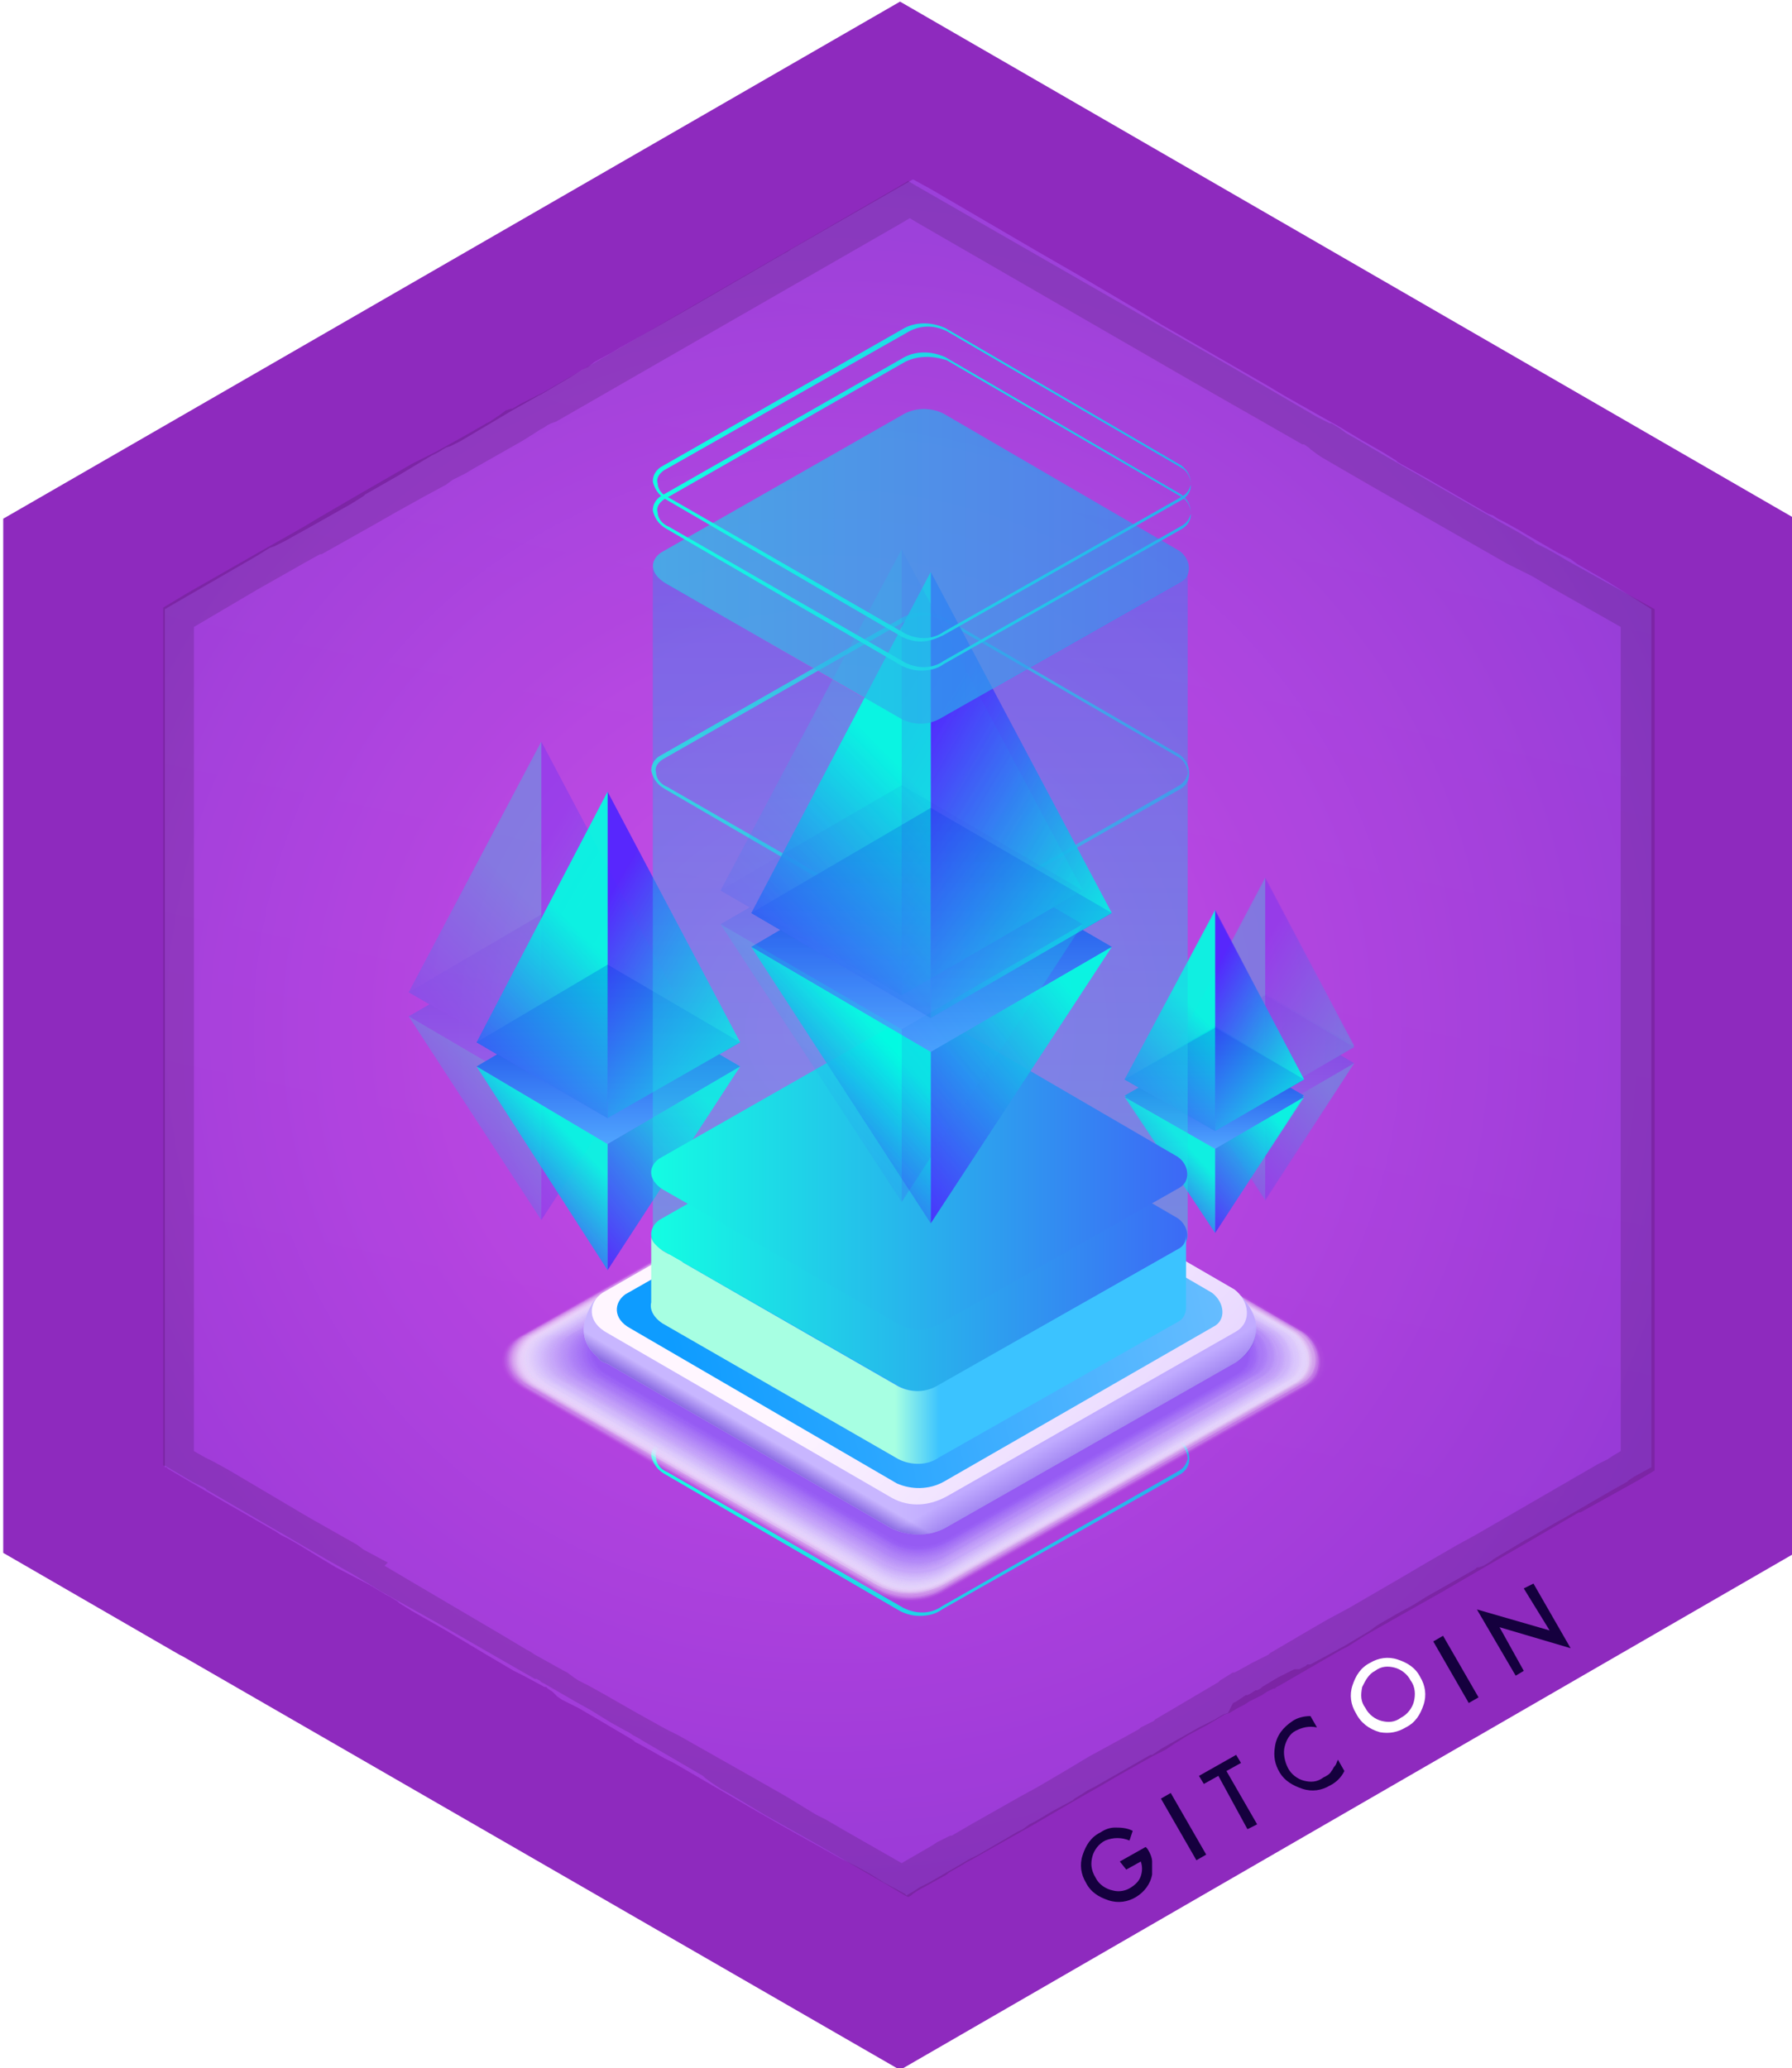 <?xml version="1.0" encoding="utf-8"?>
<!-- Generator: Adobe Illustrator 23.0.2, SVG Export Plug-In . SVG Version: 6.00 Build 0)  -->
<svg version="1.1" id="Layer_1" xmlns="http://www.w3.org/2000/svg" xmlns:xlink="http://www.w3.org/1999/xlink" x="0px" y="0px"
	 viewBox="0 0 110.9 128" style="enable-background:new 0 0 110.9 128;" xml:space="preserve">
<style type="text/css">
	.st0{fill:#FBC115;}
	.st1{fill:#FFFFFF;}
	.st2{fill:#15003E;}
	.st3{opacity:0.13;enable-background:new    ;}
	.st4{opacity:0.4;fill:#FBC115;enable-background:new    ;}
	.st5{fill:#25E899;}
	.st6{fill:#F06C00;}
	.st7{fill:#EFF4EE;}
	.st8{fill:#F07100;}
	.st9{fill:#0FCE7C;}
	.st10{opacity:0.4;enable-background:new    ;}
	.st11{clip-path:url(#SVGID_2_);fill:#FFFFFF;}
	.st12{clip-path:url(#SVGID_4_);fill:#FFFFFF;}
	.st13{clip-path:url(#SVGID_6_);fill:#FFFFFF;}
	.st14{clip-path:url(#SVGID_8_);fill:#FFFFFF;}
	.st15{clip-path:url(#SVGID_10_);fill:#FFFFFF;}
	.st16{clip-path:url(#SVGID_12_);fill:#FFFFFF;}
	.st17{clip-path:url(#SVGID_14_);fill:#FFFFFF;}
	.st18{clip-path:url(#SVGID_16_);fill:#FFFFFF;}
	.st19{opacity:0.2;enable-background:new    ;}
	.st20{opacity:0.5;enable-background:new    ;}
	.st21{fill:#0F9840;}
	.st22{fill:#FB1B26;}
	.st23{fill:#45BDD5;}
	.st24{fill:#8E2ABE;}
	.st25{opacity:0.71;}
	.st26{clip-path:url(#SVGID_18_);}
	.st27{fill:url(#background_1_);}
	.st28{filter:url(#Adobe_OpacityMaskFilter);}
	.st29{filter:url(#Adobe_OpacityMaskFilter_1_);}
	.st30{mask:url(#_x37__1_);fill:url(#_x31_3_1_);}
	.st31{opacity:0.1;fill:url(#_x37__2_);}
	.st32{fill:url(#XMLID_2_);}
	.st33{opacity:0;fill:#FFFFFF;}
	.st34{opacity:3.048780e-03;fill:#FEFEFF;}
	.st35{opacity:6.097561e-03;fill:#FEFDFF;}
	.st36{opacity:9.146341e-03;fill:#FDFCFF;}
	.st37{opacity:1.219512e-02;fill:#FCFBFF;}
	.st38{opacity:1.524390e-02;fill:#FCFAFF;}
	.st39{opacity:1.829268e-02;fill:#FBF9FF;}
	.st40{opacity:2.134146e-02;fill:#FBF8FF;}
	.st41{opacity:2.439024e-02;fill:#FAF7FE;}
	.st42{opacity:2.743902e-02;fill:#F9F6FE;}
	.st43{opacity:3.048781e-02;fill:#F9F5FE;}
	.st44{opacity:3.353659e-02;fill:#F8F4FE;}
	.st45{opacity:3.658536e-02;fill:#F7F3FE;}
	.st46{opacity:3.963415e-02;fill:#F7F2FE;}
	.st47{opacity:4.268293e-02;fill:#F6F1FE;}
	.st48{opacity:4.573171e-02;fill:#F5F0FE;}
	.st49{opacity:4.878049e-02;fill:#F5EFFE;}
	.st50{opacity:5.182927e-02;fill:#F4EEFE;}
	.st51{opacity:5.487805e-02;fill:#F3EDFE;}
	.st52{opacity:5.792683e-02;fill:#F3ECFE;}
	.st53{opacity:6.097561e-02;fill:#F2EBFE;}
	.st54{opacity:6.402439e-02;fill:#F2EAFE;}
	.st55{opacity:6.707317e-02;fill:#F1E9FE;}
	.st56{opacity:7.012195e-02;fill:#F0E8FD;}
	.st57{opacity:7.317073e-02;fill:#F0E7FD;}
	.st58{opacity:7.621951e-02;fill:#EFE6FD;}
	.st59{opacity:7.926829e-02;fill:#EEE5FD;}
	.st60{opacity:8.231708e-02;fill:#EEE4FD;}
	.st61{opacity:8.536585e-02;fill:#EDE3FD;}
	.st62{opacity:8.841463e-02;fill:#ECE2FD;}
	.st63{opacity:9.146342e-02;fill:#ECE1FD;}
	.st64{opacity:9.451219e-02;fill:#EBE0FD;}
	.st65{opacity:9.756097e-02;fill:#EBDFFD;}
	.st66{opacity:0.101;fill:#EADEFD;}
	.st67{opacity:0.104;fill:#E9DDFD;}
	.st68{opacity:0.107;fill:#E9DCFD;}
	.st69{opacity:0.11;fill:#E8DBFD;}
	.st70{opacity:0.113;fill:#E7DAFD;}
	.st71{opacity:0.116;fill:#E7D9FC;}
	.st72{opacity:0.119;fill:#E6D8FC;}
	.st73{opacity:0.122;fill:#E5D7FC;}
	.st74{opacity:0.125;fill:#E5D6FC;}
	.st75{opacity:0.128;fill:#E4D5FC;}
	.st76{opacity:0.131;fill:#E3D4FC;}
	.st77{opacity:0.134;fill:#E3D3FC;}
	.st78{opacity:0.137;fill:#E2D2FC;}
	.st79{opacity:0.14;fill:#E2D1FC;}
	.st80{opacity:0.143;fill:#E1D0FC;}
	.st81{opacity:0.146;fill:#E0CFFC;}
	.st82{opacity:0.149;fill:#E0CEFC;}
	.st83{opacity:0.152;fill:#DFCDFC;}
	.st84{opacity:0.155;fill:#DECCFC;}
	.st85{opacity:0.159;fill:#DECBFC;}
	.st86{opacity:0.162;fill:#DDCAFB;}
	.st87{opacity:0.165;fill:#DCC9FB;}
	.st88{opacity:0.168;fill:#DCC8FB;}
	.st89{opacity:0.171;fill:#DBC7FB;}
	.st90{opacity:0.174;fill:#DBC6FB;}
	.st91{opacity:0.177;fill:#DAC5FB;}
	.st92{opacity:0.18;fill:#D9C4FB;}
	.st93{opacity:0.183;fill:#D9C3FB;}
	.st94{opacity:0.186;fill:#D8C2FB;}
	.st95{opacity:0.189;fill:#D7C1FB;}
	.st96{opacity:0.192;fill:#D7C0FB;}
	.st97{opacity:0.195;fill:#D6BFFB;}
	.st98{opacity:0.198;fill:#D5BEFB;}
	.st99{opacity:0.201;fill:#D5BDFB;}
	.st100{opacity:0.204;fill:#D4BCFB;}
	.st101{opacity:0.207;fill:#D3BBFA;}
	.st102{opacity:0.21;fill:#D3BAFA;}
	.st103{opacity:0.213;fill:#D2B9FA;}
	.st104{opacity:0.216;fill:#D2B8FA;}
	.st105{opacity:0.22;fill:#D1B7FA;}
	.st106{opacity:0.223;fill:#D0B6FA;}
	.st107{opacity:0.226;fill:#D0B5FA;}
	.st108{opacity:0.229;fill:#CFB4FA;}
	.st109{opacity:0.232;fill:#CEB3FA;}
	.st110{opacity:0.235;fill:#CEB2FA;}
	.st111{opacity:0.238;fill:#CDB1FA;}
	.st112{opacity:0.241;fill:#CCB0FA;}
	.st113{opacity:0.244;fill:#CCAFFA;}
	.st114{opacity:0.247;fill:#CBAEFA;}
	.st115{opacity:0.25;fill:#CAADF9;}
	.st116{opacity:0.253;fill:#CAACF9;}
	.st117{opacity:0.256;fill:#C9ABF9;}
	.st118{opacity:0.259;fill:#C9AAF9;}
	.st119{opacity:0.262;fill:#C8A9F9;}
	.st120{opacity:0.265;fill:#C7A8F9;}
	.st121{opacity:0.268;fill:#C7A7F9;}
	.st122{opacity:0.271;fill:#C6A6F9;}
	.st123{opacity:0.274;fill:#C5A5F9;}
	.st124{opacity:0.277;fill:#C5A4F9;}
	.st125{opacity:0.281;fill:#C4A3F9;}
	.st126{opacity:0.283;fill:#C3A2F9;}
	.st127{opacity:0.287;fill:#C3A1F9;}
	.st128{opacity:0.29;fill:#C2A0F9;}
	.st129{opacity:0.293;fill:#C29FF9;}
	.st130{opacity:0.296;fill:#C19EF8;}
	.st131{opacity:0.299;fill:#C09DF8;}
	.st132{opacity:0.302;fill:#C09CF8;}
	.st133{opacity:0.305;fill:#BF9BF8;}
	.st134{opacity:0.308;fill:#BE9AF8;}
	.st135{opacity:0.311;fill:#BE99F8;}
	.st136{opacity:0.314;fill:#BD98F8;}
	.st137{opacity:0.317;fill:#BC97F8;}
	.st138{opacity:0.32;fill:#BC96F8;}
	.st139{opacity:0.323;fill:#BB95F8;}
	.st140{opacity:0.326;fill:#BA94F8;}
	.st141{opacity:0.329;fill:#BA93F8;}
	.st142{opacity:0.332;fill:#B992F8;}
	.st143{opacity:0.335;fill:#B991F8;}
	.st144{opacity:0.338;fill:#B890F8;}
	.st145{opacity:0.342;fill:#B78FF7;}
	.st146{opacity:0.344;fill:#B78EF7;}
	.st147{opacity:0.348;fill:#B68DF7;}
	.st148{opacity:0.351;fill:#B58CF7;}
	.st149{opacity:0.354;fill:#B58BF7;}
	.st150{opacity:0.357;fill:#B48AF7;}
	.st151{opacity:0.36;fill:#B389F7;}
	.st152{opacity:0.363;fill:#B388F7;}
	.st153{opacity:0.366;fill:#B287F7;}
	.st154{opacity:0.369;fill:#B286F7;}
	.st155{opacity:0.372;fill:#B185F7;}
	.st156{opacity:0.375;fill:#B084F7;}
	.st157{opacity:0.378;fill:#B083F7;}
	.st158{opacity:0.381;fill:#AF82F7;}
	.st159{opacity:0.384;fill:#AE81F7;}
	.st160{opacity:0.387;fill:#AE80F6;}
	.st161{opacity:0.39;fill:#AD7FF6;}
	.st162{opacity:0.393;fill:#AC7EF6;}
	.st163{opacity:0.396;fill:#AC7DF6;}
	.st164{opacity:0.399;fill:#AB7CF6;}
	.st165{opacity:0.402;fill:#AA7BF6;}
	.st166{opacity:0.406;fill:#AA7AF6;}
	.st167{opacity:0.408;fill:#A979F6;}
	.st168{opacity:0.412;fill:#A978F6;}
	.st169{opacity:0.415;fill:#A877F6;}
	.st170{opacity:0.418;fill:#A776F6;}
	.st171{opacity:0.421;fill:#A775F6;}
	.st172{opacity:0.424;fill:#A674F6;}
	.st173{opacity:0.427;fill:#A573F6;}
	.st174{opacity:0.43;fill:#A572F6;}
	.st175{opacity:0.433;fill:#A471F5;}
	.st176{opacity:0.436;fill:#A370F5;}
	.st177{opacity:0.439;fill:#A36FF5;}
	.st178{opacity:0.442;fill:#A26EF5;}
	.st179{opacity:0.445;fill:#A26DF5;}
	.st180{opacity:0.448;fill:#A16CF5;}
	.st181{opacity:0.451;fill:#A06BF5;}
	.st182{opacity:0.454;fill:#A06AF5;}
	.st183{opacity:0.457;fill:#9F69F5;}
	.st184{opacity:0.46;fill:#9E68F5;}
	.st185{opacity:0.463;fill:#9E67F5;}
	.st186{opacity:0.467;fill:#9D66F5;}
	.st187{opacity:0.469;fill:#9C65F5;}
	.st188{opacity:0.473;fill:#9C64F5;}
	.st189{opacity:0.476;fill:#9B63F5;}
	.st190{opacity:0.479;fill:#9A62F4;}
	.st191{opacity:0.482;fill:#9A61F4;}
	.st192{opacity:0.485;fill:#9960F4;}
	.st193{opacity:0.488;fill:#995FF4;}
	.st194{opacity:0.491;fill:#985EF4;}
	.st195{opacity:0.494;fill:#975DF4;}
	.st196{opacity:0.497;fill:#975CF4;}
	.st197{opacity:0.5;fill:#965BF4;}
	.st198{fill:url(#XMLID_36_);}
	.st199{filter:url(#Adobe_OpacityMaskFilter_2_);}
	.st200{filter:url(#Adobe_OpacityMaskFilter_3_);}
	.st201{mask:url(#XMLID_37_);fill:url(#XMLID_38_);}
	.st202{opacity:0.4;fill:url(#XMLID_39_);}
	.st203{filter:url(#Adobe_OpacityMaskFilter_4_);}
	.st204{filter:url(#Adobe_OpacityMaskFilter_5_);}
	.st205{mask:url(#XMLID_40_);fill:url(#XMLID_41_);}
	.st206{opacity:0.5;fill:url(#XMLID_42_);}
	.st207{fill:url(#XMLID_43_);}
	.st208{fill:url(#XMLID_44_);}
	.st209{opacity:0.3;}
	.st210{fill:url(#XMLID_45_);}
	.st211{fill:url(#XMLID_46_);}
	.st212{opacity:0.7;fill:url(#XMLID_47_);}
	.st213{opacity:0.7;fill:url(#XMLID_48_);}
	.st214{opacity:0.7;fill:url(#XMLID_49_);}
	.st215{opacity:0.7;fill:url(#XMLID_50_);}
	.st216{fill:url(#XMLID_51_);}
	.st217{fill:url(#XMLID_52_);}
	.st218{opacity:0.7;fill:url(#XMLID_53_);}
	.st219{opacity:0.7;fill:url(#XMLID_54_);}
	.st220{opacity:0.7;fill:url(#XMLID_55_);}
	.st221{opacity:0.7;fill:url(#XMLID_56_);}
	.st222{fill:url(#XMLID_57_);}
	.st223{fill:url(#XMLID_58_);}
	.st224{opacity:0.7;fill:url(#XMLID_59_);}
	.st225{opacity:0.7;fill:url(#XMLID_60_);}
	.st226{opacity:0.7;fill:url(#XMLID_64_);}
	.st227{opacity:0.7;fill:url(#XMLID_65_);}
	.st228{fill:url(#XMLID_66_);}
	.st229{fill:url(#XMLID_68_);}
	.st230{opacity:0.7;fill:url(#XMLID_69_);}
	.st231{opacity:0.7;fill:url(#XMLID_70_);}
	.st232{opacity:0.7;fill:url(#XMLID_71_);}
	.st233{opacity:0.7;fill:url(#XMLID_72_);}
	.st234{fill:url(#XMLID_73_);}
	.st235{fill:url(#XMLID_74_);}
	.st236{opacity:0.7;fill:url(#XMLID_75_);}
	.st237{opacity:0.7;fill:url(#XMLID_76_);}
	.st238{opacity:0.7;fill:url(#XMLID_77_);}
	.st239{opacity:0.7;fill:url(#XMLID_78_);}
	.st240{fill:url(#XMLID_79_);}
	.st241{fill:url(#XMLID_80_);}
	.st242{opacity:0.7;fill:url(#XMLID_81_);}
	.st243{opacity:0.7;fill:url(#XMLID_82_);}
	.st244{opacity:0.7;fill:url(#XMLID_83_);}
	.st245{opacity:0.7;fill:url(#XMLID_84_);}
	.st246{fill:url(#XMLID_85_);}
	.st247{fill:url(#XMLID_86_);}
	.st248{opacity:0.7;fill:url(#XMLID_87_);}
	.st249{opacity:0.7;fill:url(#XMLID_88_);}
	.st250{opacity:0.7;fill:url(#XMLID_89_);}
	.st251{opacity:0.7;fill:url(#XMLID_90_);}
	.st252{fill:url(#XMLID_91_);}
	.st253{fill:url(#XMLID_92_);}
	.st254{opacity:0.7;fill:url(#XMLID_93_);}
	.st255{opacity:0.7;fill:url(#XMLID_94_);}
	.st256{opacity:0.7;fill:url(#XMLID_95_);}
	.st257{opacity:0.7;fill:url(#XMLID_96_);}
	.st258{opacity:0.4;fill:url(#XMLID_97_);}
	.st259{fill:url(#XMLID_98_);}
	.st260{fill:url(#XMLID_99_);}
	.st261{fill:url(#XMLID_100_);}
	.st262{opacity:0.7;}
	.st263{fill:url(#XMLID_101_);}
	.st264{fill:url(#XMLID_102_);}
	.st265{fill:url(#XMLID_103_);}
	.st266{opacity:0.7;fill:url(#XMLID_104_);}
	.st267{opacity:0.7;fill:url(#XMLID_105_);}
	.st268{opacity:0.7;fill:url(#XMLID_106_);}
	.st269{opacity:0.7;fill:url(#XMLID_107_);}
	.st270{fill:url(#XMLID_108_);}
	.st271{fill:url(#XMLID_109_);}
	.st272{opacity:0.7;fill:url(#XMLID_110_);}
	.st273{opacity:0.7;fill:url(#XMLID_111_);}
	.st274{opacity:0.7;fill:url(#XMLID_112_);}
	.st275{opacity:0.7;fill:url(#XMLID_113_);}
	.st276{opacity:0.2;}
	.st277{fill:url(#XMLID_114_);}
	.st278{fill:url(#XMLID_115_);}
	.st279{opacity:0.7;fill:url(#XMLID_116_);}
	.st280{opacity:0.7;fill:url(#XMLID_117_);}
	.st281{opacity:0.7;fill:url(#XMLID_118_);}
	.st282{opacity:0.7;fill:url(#XMLID_119_);}
	.st283{fill:url(#XMLID_120_);}
	.st284{fill:url(#XMLID_121_);}
	.st285{opacity:0.7;fill:url(#XMLID_122_);}
	.st286{opacity:0.7;fill:url(#XMLID_123_);}
	.st287{opacity:0.7;fill:url(#XMLID_124_);}
	.st288{opacity:0.7;fill:url(#XMLID_125_);}
	.st289{opacity:0.7;fill:url(#XMLID_126_);}
	.st290{fill:url(#XMLID_127_);}
	.st291{fill:url(#XMLID_128_);}
	.st292{fill:#CCCCCC;}
	.st293{fill:#4D4D4D;}
	.st294{fill:#11083A;}
	.st295{fill:#48B980;}
	.st296{fill:#FFCC2C;}
	.st297{fill:none;stroke:#45BDD5;stroke-width:0;stroke-linecap:round;stroke-linejoin:round;}
	.st298{fill:none;stroke:#15003E;stroke-width:0.75;stroke-linecap:round;stroke-miterlimit:10;}
	.st299{fill:none;stroke:#15003E;stroke-width:0.75;stroke-miterlimit:10;}
	.st300{fill:none;stroke:#15003E;stroke-width:0.5;stroke-miterlimit:10;}
	.st301{fill:none;}
	.st302{fill:none;stroke:#15003E;stroke-width:0.5;stroke-linecap:round;stroke-miterlimit:10;}
	.st303{fill:none;stroke:#F9006C;stroke-width:0.75;stroke-linecap:round;stroke-miterlimit:10;}
	.st304{fill:#25E899;stroke:#15003E;stroke-width:0.5;stroke-linecap:round;stroke-miterlimit:10;}
	.st305{fill:none;stroke:#0FCE7C;stroke-linecap:round;stroke-miterlimit:10;}
	.st306{fill:#15003E;stroke:#15003E;stroke-width:0.75;stroke-miterlimit:10;}
	.st307{clip-path:url(#SVGID_20_);}
	.st308{clip-path:url(#SVGID_22_);}
	.st309{fill:url(#SVGID_23_);}
	.st310{fill-rule:evenodd;clip-rule:evenodd;fill:url(#SVGID_24_);}
	.st311{fill-rule:evenodd;clip-rule:evenodd;fill:#E0F3F5;}
	.st312{fill-rule:evenodd;clip-rule:evenodd;fill:url(#SVGID_25_);}
	.st313{fill-rule:evenodd;clip-rule:evenodd;fill:#D7EFF4;}
	.st314{fill:#D7EFF4;}
	.st315{fill:#E9EFE8;}
	.st316{fill:#FFCE08;}
	.st317{fill:#F9006C;}
	.st318{fill:none;stroke:#11083A;stroke-width:0.75;stroke-miterlimit:10;}
	.st319{fill:#E8EEE6;}
	.st320{clip-path:url(#SVGID_27_);}
	.st321{fill:#A8E6FF;}
	.st322{fill:#4FA4D3;}
	.st323{fill:#4B9AC6;}
	.st324{fill:#74B0E6;}
	.st325{fill:#E4E3E5;}
	.st326{fill:#5CB5EF;}
	.st327{fill:#A3D9FD;}
	.st328{fill:#4A76B7;}
	.st329{fill:#CFE6F6;}
	.st330{fill:#F9FAFC;}
	.st331{fill:#E8F2FE;}
	.st332{fill:#F2F2F2;}
</style>
<polygon class="st24" points="111.1,32.1 111.1,96.1 55.7,128.1 11.3,102.5 11.1,102.4 0.2,96.1 0.2,32.1 55.7,0.1 "/>
<g class="st25">
	<defs>
		<path id="SVGID_17_" class="st25" d="M102.2,37.7v53.1l0,0l-1.1,0.6l-0.3,0.2l-0.1,0.1l-0.9,0.5l-3.1,1.8l-0.2,0.1l-1.9,1.1
			l-0.2,0.1l-1.5,0.9l-0.5,0.3l-0.1,0.1l-0.5,0.3L91.5,97l0,0l-0.1,0l-0.1,0.1l-3,1.7l-0.8,0.5l-1.1,0.6l0,0l-1.2,0.7l-0.4,0.3l0,0
			h0l-1.5,0.9l-0.9,0.5l-1.3,0.7l-0.1,0l-0.1,0l-0.1,0.1l-0.4,0.2l0,0l-0.1,0l-0.1,0l-0.1,0v0l-0.8,0.4l-0.2,0.1l0,0l0,0l-1,0.6
			l-0.1,0.1l-0.2,0.1l-0.1,0l-0.3,0.2l-0.2,0.1h0l-0.1,0l-0.6,0.4l-0.2,0.1L76,106l-0.3,0.1c0,0,0,0,0,0l-0.5,0.3l-0.4,0.2l0,0
			l-0.6,0.3l-2.3,1.3l-0.6,0.4l-0.1,0l-3.5,2l0,0l0,0l-0.4,0.2l-0.3,0.2l-0.5,0.3l-0.1,0.1l-1.3,0.7l-1,0.6l-0.4,0.2l0,0l-0.4,0.3
			l-0.4,0.2l-2.4,1.4l-0.4,0.2l0,0l-0.2,0.1l-0.5,0.3l-1.9,1.1l-0.6,0.3h0l-0.3,0.2l-0.5,0.3l-0.1-0.1l-1.3-0.7l-0.8-0.5l0,0
			l-0.9-0.5l-0.2-0.1l0,0l-0.6-0.3l-0.2-0.1l-3.4-1.9l0,0l-2.1-1.2l-4.8-2.8l-0.6-0.3l-0.7-0.4l-0.9-0.5l-0.2-0.1l-0.1-0.1l0,0
			l-2.2-1.3l-1.2-0.7l-0.4-0.2l-0.4-0.2l-0.2-0.1l-0.3-0.2l-0.2-0.2l-0.1-0.1l-0.3-0.2l-0.1-0.1l-0.1,0l0,0l-1.3-0.7l0,0l-0.2-0.1
			l-0.4-0.2l-1.7-1l-2.5-1.5l-2.1-1.2l-0.8-0.5l-0.1-0.1l-0.5-0.3l0,0l-0.2-0.1h0l-1-0.6c0,0,0,0,0,0L20.8,97l-1-0.6l-1.3-0.8
			l-0.7-0.4l0,0l0,0L17.4,95c0,0,0,0,0,0l-0.3-0.2l0,0l-3.3-1.9l-3.4-2l-0.1-0.1l-0.1,0l0,0V37.7l5.7-3.3l0.8-0.5h0l0.3-0.1l0.6-0.3
			l1.8-1l2.3-1.3l0.8-0.5l0.1-0.1l2.1-1.2l1-0.6l1-0.6l0.4-0.2l0.5-0.3l0.3-0.1c0,0,0,0,0,0l0.6-0.3l3.2-1.9l1.6-0.9l0.2-0.1l1.7-1
			l0.8-0.5l0.4-0.2l0.4-0.3l1.1-0.6l0.5-0.3l2.3-1.3l0.7-0.4l1.4-0.8h0l0,0l5.7-3.3l0.2-0.1l0.3-0.2l6.1-3.5l1.4-0.8l1.1,0.6
			l6.5,3.8l2.6,1.5l3.9,2.3l1.3,0.8l6.6,3.8l1,0.6l2.3,1.3l0.9,0.5l1.5,0.9l1.4,0.8l0.8,0.5l0.1,0.1l1.8,1l3.8,2.2l0,0v0l0.3,0.1
			l0.3,0.2l0.4,0.2l0.9,0.5l0.5,0.3l0,0l1.9,1.1l0.8,0.4l0.4,0.3l1.9,1.1L102.2,37.7z"/>
	</defs>
	<clipPath id="SVGID_2_">
		<use xlink:href="#SVGID_17_"  style="overflow:visible;"/>
	</clipPath>
	<g style="clip-path:url(#SVGID_2_);">
		<radialGradient id="background_1_" cx="51.22" cy="63.786" r="165.775" gradientUnits="userSpaceOnUse">
			<stop  offset="0" style="stop-color:#FF64FF"/>
			<stop  offset="1" style="stop-color:#0A09AE"/>
		</radialGradient>
		<rect id="background" x="-17" y="-4.4" class="st27" width="136.4" height="136.4"/>
		<defs>
			<filter id="Adobe_OpacityMaskFilter" filterUnits="userSpaceOnUse" x="-17" y="-4.4" width="136.4" height="136.4">
				<feFlood  style="flood-color:white;flood-opacity:1" result="back"/>
				<feBlend  in="SourceGraphic" in2="back" mode="normal"/>
			</filter>
		</defs>
		<mask maskUnits="userSpaceOnUse" x="-17" y="-4.4" width="136.4" height="136.4" id="_x37__1_">
			<g id="XMLID_585_" class="st28">
				<defs>
					<filter id="Adobe_OpacityMaskFilter_1_" filterUnits="userSpaceOnUse" x="-163.7" y="-4.4" width="283.1" height="136.4">
						<feFlood  style="flood-color:white;flood-opacity:1" result="back"/>
						<feBlend  in="SourceGraphic" in2="back" mode="normal"/>
					</filter>
				</defs>
				<mask maskUnits="userSpaceOnUse" x="-163.7" y="-4.4" width="283.1" height="136.4" id="_x37__1_">
				</mask>
				<linearGradient id="_x31_3_1_" gradientUnits="userSpaceOnUse" x1="-18.067" y1="-23.529" x2="-57.887" y2="164.289">
					<stop  offset="0" style="stop-color:#FFFFFF"/>
					<stop  offset="1" style="stop-color:#000000"/>
				</linearGradient>
				<polygon id="_x31_3_2_" class="st30" points="-1.8,132 119.4,-4.4 -163.7,-4.4 -163.7,132 				"/>
			</g>
		</mask>
		<linearGradient id="_x37__2_" gradientUnits="userSpaceOnUse" x1="79.623" y1="-70.177" x2="46.106" y2="87.913">
			<stop  offset="0" style="stop-color:#00BDFF"/>
			<stop  offset="1" style="stop-color:#0C09C6"/>
		</linearGradient>
		<rect id="_x37_" x="-17" y="-4.4" class="st31" width="136.4" height="136.4"/>
	</g>
</g>
<g>
	<path class="st2" d="M69.3,115.2l1.6-0.9l0.1,0.1c0.2,0.3,0.3,0.6,0.3,0.8c0,0.2,0,0.5,0,0.8c-0.1,0.6-0.5,1.1-1,1.4
		c-0.5,0.3-1.1,0.4-1.7,0.2c-0.6-0.2-1.1-0.5-1.4-1.1c-0.3-0.5-0.4-1.1-0.2-1.7s0.5-1.1,1.1-1.4c0.3-0.2,0.6-0.3,0.9-0.3
		c0.3,0,0.7,0,1.1,0.2l-0.2,0.6c-0.5-0.2-1-0.2-1.5,0c-0.4,0.2-0.7,0.6-0.8,1c-0.1,0.4-0.1,0.8,0.2,1.3c0.2,0.4,0.6,0.7,1.1,0.8
		c0.4,0.1,0.8,0,1.1-0.2c0.3-0.2,0.5-0.4,0.6-0.7c0.1-0.3,0.1-0.6,0-0.9l-0.9,0.5L69.3,115.2z"/>
	
		<rect x="72.9" y="110.8" transform="matrix(0.867 -0.499 0.499 0.867 -46.648 51.621)" class="st2" width="0.7" height="4.4"/>
	<polygon class="st2" points="75.9,109.6 77.8,112.9 77.2,113.2 75.4,109.9 74.5,110.4 74.2,109.9 76.5,108.6 76.8,109.1 	"/>
	<path class="st2" d="M81.1,106.2l0.4,0.7c-0.5-0.1-0.9,0-1.3,0.2c-0.4,0.2-0.6,0.6-0.7,1c-0.1,0.4,0,0.9,0.2,1.3
		c0.2,0.4,0.6,0.7,1,0.8c0.4,0.1,0.8,0.1,1.2-0.2c0.2-0.1,0.4-0.2,0.5-0.4c0.1-0.1,0.1-0.2,0.2-0.3c0.1-0.1,0.1-0.2,0.2-0.4l0.4,0.7
		c-0.2,0.4-0.5,0.7-0.9,0.9c-0.5,0.3-1.1,0.4-1.7,0.2c-0.6-0.2-1.1-0.5-1.4-1c-0.3-0.5-0.4-1-0.3-1.6c0.1-0.7,0.5-1.2,1.1-1.6
		C80.3,106.3,80.7,106.2,81.1,106.2"/>
	<path class="st1" d="M83.9,106c-0.3-0.5-0.4-1.1-0.2-1.7c0.2-0.6,0.5-1.1,1.1-1.4c0.5-0.3,1.1-0.4,1.7-0.2c0.6,0.2,1.1,0.5,1.4,1.1
		c0.3,0.5,0.4,1.1,0.2,1.7c-0.2,0.6-0.5,1.1-1.1,1.4c-0.5,0.3-1,0.4-1.6,0.3C84.7,107,84.2,106.6,83.9,106 M84.5,105.7
		c0.2,0.4,0.6,0.7,1,0.8c0.4,0.1,0.8,0.1,1.2-0.2c0.4-0.2,0.7-0.6,0.8-1c0.1-0.4,0.1-0.9-0.2-1.3c-0.2-0.4-0.6-0.7-1-0.8
		c-0.4-0.1-0.8-0.1-1.2,0.2c-0.4,0.2-0.6,0.6-0.8,1C84.2,104.9,84.2,105.3,84.5,105.7"/>
	
		<rect x="89.8" y="101.1" transform="matrix(0.866 -0.499 0.499 0.866 -39.516 58.838)" class="st2" width="0.7" height="4.4"/>
	<polygon class="st2" points="93.8,103.7 91.4,99.6 95.9,100.9 94.3,98.3 94.9,98 97.2,102 92.8,100.7 94.3,103.4 	"/>
</g>
<g id="Layer_2_3_">
	<g id="Layer_16_3_">
		<path class="st3" d="M97,34.7l-0.5-0.3L95.8,34L95,33.6l-0.1-0.1l-0.5-0.3l-0.5-0.3L93,32.4l-7.3-4.2l-1.7-1l-0.7-0.4l-0.4-0.3
			l-0.5-0.3l-0.1,0L81.9,26l-0.4-0.2l-5.3-3.1L56.7,11.5l-0.5-0.3l-0.5,0.3l-17.1,9.9l-5,2.9L32.2,25l-0.5,0.3l-0.1,0c0,0,0,0,0,0
			l-0.3,0.1l-0.4,0.3l-0.3,0.2l-0.3,0.2l-0.2,0.1L28.7,27h0l-1.8,1l0,0l-0.6,0.3l-0.8,0.4l0,0l0,0l-3.3,1.9h0l-2.4,1.4l-1,0.6
			l-3,1.7l-4.2,2.4l-1.5,0.9v53.1l0.1,0l1.7,1l0.8,0.4l0.1,0.1l4.3,2.5l0.7,0.4l0.5,0.3l1.9,1.1l1.6,0.9l0.5,0.3l1.3,0.8l3.4,1.9
			l5.4,3.1l0.7,0.4l0.1,0l0.2,0.1l0.1,0.1l0.2,0.1l0,0l1.9,1.1l0.9,0.5l1.3,0.8l0.9,0.5l0.2,0.1l0.3,0.2l0.2,0.1l0.5,0.3l3.6,2.1
			l0.1,0.1l0.4,0.3l0.6,0.4l0.7,0.4c0,0,0,0,0,0l0.5,0.3l1.5,0.9l3.2,1.8l4.5,2.6l1,0.6l0.2,0.1l0,0l0.2-0.1l0.1-0.1l0,0l0.3-0.2
			l1.8-1l0.1-0.1l0.7-0.4l0.5-0.3l0.2-0.1l3.9-2.2l2.4-1.4l0.7-0.4l0.7-0.4l0.7-0.4L69,110l2.3-1.3l0.4-0.2h0l0.2-0.1l0.2-0.1
			l0.6-0.4l0.8-0.5l1.3-0.7l0.5-0.3h0l0.5-0.3l0,0l0.3-0.1l0.5-0.3l0.4-0.2l0.3-0.2l0.6-0.3l0.2-0.1l0.3-0.2l0.4-0.2l0,0l0.1,0
			l0.1-0.1l0.2-0.1l3.8-2.2l0.4-0.2l1.1-0.7l3-1.7l1.6-0.9l3.1-1.8l1.9-1.1l3.6-2.1h0l0.1,0l2.7-1.5l0.9-0.5l1-0.6V37.7L97,34.7z
			 M100.3,89.8l-0.5,0.3l-0.3,0.2l-0.6,0.3L91.3,95l-1.1,0.6l-1.9,1.1l-1.7,1l-3.1,1.8l-1.3,0.7l-0.7,0.4l-2.9,1.7l-0.1,0.1
			l-0.2,0.1l-0.2,0.1l-0.6,0.3l-0.9,0.5l-0.2,0.1l-0.1,0l-0.8,0.5l-0.1,0.1l-3.9,2.3l-0.1,0.1l-0.8,0.4l-0.1,0.1l-0.9,0.5l-2.2,1.2
			l-1.5,0.9l-1.7,1l-1.1,0.6l-3,1.7l-1.2,0.7l-0.1,0h0l-0.8,0.4l-0.3,0.2l-1.9,1.1l-3.5-2l-1.2-0.7l-0.6-0.3l-1.8-1.1l-0.7-0.4
			l-0.7-0.4l-5.3-3l-0.8-0.4l0,0l-1.8-1l-2.1-1.2l-0.9-0.5l-0.6-0.3l-0.3-0.2l-0.4-0.3l-0.2-0.1l-1.8-1l-0.3-0.2l-0.2-0.1l-1.5-0.9
			l-3.4-2l-3.9-2.3L24,96.7l-1.5-0.8l-0.4-0.3l-3-1.7L14.2,91l-0.9-0.5l-0.4-0.2l-0.2-0.1L12,89.8v-51l3.9-2.3l3-1.7l0.9-0.5h0
			l0.1,0l3.2-1.8h0l1.4-0.8h0l1.8-1l1.3-0.7l0.4-0.3h0l0.8-0.4l0.5-0.3h0l3-1.7c0,0,0,0,0,0l0.8-0.5l0.3-0.2l0.2-0.1l0.3-0.2
			l0.2-0.1l0.3-0.1l0,0l8-4.6l13.4-7.7l0.5-0.3l0.5,0.3l16.8,9.7l7,4l0.1,0l0.3,0.2l0.1,0.1l0.4,0.3l0.3,0.2l1.2,0.7l1.9,1.1l7,4
			l1.4,0.8l0.6,0.3l0,0l0.8,0.4l0.2,0.1l0.5,0.3l0.5,0.3l4.4,2.5L100.3,89.8L100.3,89.8z"/>
	</g>
</g>
<g>
	<g id="_x36_">
		<g id="XMLID_61_">
			<linearGradient id="XMLID_2_" gradientUnits="userSpaceOnUse" x1="129.868" y1="98.736" x2="40.37" y2="88.243">
				<stop  offset="0" style="stop-color:#4F24FF"/>
				<stop  offset="1" style="stop-color:#13FFE2"/>
			</linearGradient>
			<path id="XMLID_62_" class="st32" d="M56.9,100c-0.4,0-0.8-0.1-1.2-0.3l-14.6-8.5c-0.5-0.3-0.7-0.7-0.8-1.1
				c0-0.4,0.2-0.7,0.5-0.9l0,0l14.9-8.5c0.8-0.5,1.8-0.5,2.7-0.1L73,89.1c0.4,0.3,0.6,0.7,0.6,1.2c0,0.4-0.2,0.7-0.5,0.9l-14.8,8.4
				C57.9,99.9,57.4,100,56.9,100z M41,89.4c-0.3,0.2-0.5,0.5-0.4,0.8c0,0.3,0.2,0.7,0.7,0.9l14.6,8.4c0.8,0.4,1.7,0.4,2.4-0.1L73,91
				c0.3-0.2,0.4-0.4,0.5-0.7c0-0.4-0.2-0.8-0.5-1l-14.6-8.5c-0.8-0.4-1.7-0.4-2.5,0.1L41,89.4z"/>
		</g>
		<g id="XMLID_316_">
			<g id="XMLID_274_">
				<path id="XMLID_35_" class="st33" d="M31.8,82.8l22.8-13c1.3-0.8,3-0.8,4.4-0.1l22,12.8c1.1,0.8,1.4,2.5,0.1,3.2L58.5,98.6
					c-1.3,0.8-2.9,0.8-4.3,0.1l-22-12.8C30.6,85,30.7,83.5,31.8,82.8z"/>
				<path class="st34" d="M31.8,82.8l22.8-12.9c1.3-0.8,3-0.8,4.4-0.1l22,12.8c1.1,0.8,1.4,2.5,0.1,3.2L58.5,98.5
					c-1.3,0.8-2.9,0.8-4.3,0.1l-22-12.7C30.6,85,30.7,83.5,31.8,82.8z"/>
				<path class="st35" d="M31.9,82.8l22.8-12.9c1.3-0.8,3-0.8,4.4-0.1l22,12.8c1.1,0.8,1.4,2.5,0.1,3.2L58.5,98.5
					c-1.3,0.8-2.9,0.8-4.3,0.1l-22-12.7C30.6,85,30.7,83.5,31.9,82.8z"/>
				<path class="st36" d="M31.9,82.8l22.7-12.9c1.3-0.8,3-0.8,4.4-0.1l22,12.7c1.1,0.8,1.4,2.5,0.1,3.2L58.5,98.5
					c-1.3,0.8-2.9,0.8-4.3,0.1l-22-12.7C30.7,85,30.8,83.5,31.9,82.8z"/>
				<path class="st37" d="M31.9,82.8l22.7-12.9c1.3-0.8,3-0.8,4.4-0.1l21.9,12.7c1.1,0.8,1.4,2.5,0.1,3.2L58.5,98.5
					c-1.3,0.8-2.9,0.8-4.3,0.1L32.3,85.9C30.7,85,30.8,83.5,31.9,82.8z"/>
				<path class="st38" d="M32,82.8l22.7-12.9c1.3-0.8,3-0.8,4.4-0.1l21.9,12.7c1.1,0.8,1.4,2.5,0.1,3.2L58.5,98.5
					c-1.3,0.8-2.9,0.8-4.3,0.1L32.3,85.9C30.7,85,30.8,83.5,32,82.8z"/>
				<path class="st39" d="M32,82.8l22.6-12.9c1.3-0.8,3-0.8,4.3-0.1l21.9,12.7c1.1,0.8,1.3,2.5,0.1,3.2L58.5,98.4
					c-1.3,0.8-2.9,0.8-4.3,0.1L32.4,85.9C30.8,85,30.9,83.5,32,82.8z"/>
				<path class="st40" d="M32,82.8l22.6-12.8c1.3-0.8,3-0.8,4.3-0.1l21.8,12.7c1.1,0.8,1.3,2.5,0.1,3.2L58.5,98.4
					c-1.3,0.8-2.9,0.8-4.3,0.1L32.4,85.9C30.8,85,30.9,83.5,32,82.8z"/>
				<path class="st41" d="M32.1,82.8l22.6-12.8c1.3-0.8,3-0.8,4.3-0.1l21.8,12.7c1.1,0.8,1.3,2.5,0.1,3.2L58.5,98.4
					c-1.3,0.8-2.9,0.8-4.3,0.1L32.4,85.9C30.9,85,30.9,83.5,32.1,82.8z"/>
				<path class="st42" d="M32.1,82.8l22.6-12.8c1.3-0.8,3-0.8,4.3-0.1l21.8,12.6c1.1,0.8,1.3,2.5,0.1,3.2L58.5,98.4
					c-1.3,0.8-2.9,0.8-4.3,0.1L32.5,85.9C30.9,85,31,83.5,32.1,82.8z"/>
				<path class="st43" d="M32.1,82.8L54.7,70c1.3-0.8,3-0.8,4.3-0.1l21.8,12.6c1.1,0.8,1.3,2.5,0.1,3.2L58.5,98.4
					c-1.3,0.8-2.9,0.8-4.3,0.1L32.5,85.9C30.9,85,31,83.5,32.1,82.8z"/>
				<path class="st44" d="M32.2,82.8L54.7,70c1.3-0.8,2.9-0.8,4.3-0.1l21.7,12.6c1.1,0.8,1.3,2.5,0.1,3.2L58.5,98.3
					c-1.3,0.8-2.9,0.8-4.2,0.1L32.5,85.9C31,84.9,31.1,83.5,32.2,82.8z"/>
				<path class="st45" d="M32.2,82.7L54.7,70c1.3-0.8,2.9-0.8,4.3-0.1l21.7,12.6c1.1,0.8,1.3,2.5,0.1,3.2L58.5,98.3
					c-1.3,0.8-2.9,0.8-4.2,0.1L32.6,85.9C31,84.9,31.1,83.5,32.2,82.7z"/>
				<path class="st46" d="M32.2,82.7L54.7,70c1.3-0.8,2.9-0.8,4.3-0.1l21.7,12.6c1.1,0.8,1.3,2.4,0.1,3.2L58.5,98.3
					c-1.3,0.8-2.9,0.8-4.2,0.1L32.6,85.9C31,84.9,31.1,83.5,32.2,82.7z"/>
				<path class="st47" d="M32.3,82.7L54.7,70c1.3-0.8,2.9-0.8,4.3-0.1l21.7,12.6c1.1,0.8,1.3,2.4,0.1,3.2L58.5,98.3
					c-1.3,0.8-2.9,0.8-4.2,0.1L32.6,85.9C31.1,84.9,31.2,83.5,32.3,82.7z"/>
				<path class="st48" d="M32.3,82.7L54.7,70c1.3-0.8,2.9-0.8,4.3-0.1l21.6,12.6c1.1,0.8,1.3,2.4,0.1,3.2L58.5,98.3
					c-1.3,0.8-2.9,0.8-4.2,0.1L32.7,85.9C31.1,84.9,31.2,83.5,32.3,82.7z"/>
				<path class="st49" d="M32.3,82.7l22.4-12.7c1.3-0.8,2.9-0.8,4.3-0.1l21.6,12.5c1.1,0.8,1.3,2.4,0.1,3.2L58.5,98.2
					c-1.3,0.8-2.9,0.8-4.2,0.1L32.7,85.9C31.1,84.9,31.2,83.5,32.3,82.7z"/>
				<path class="st50" d="M32.4,82.7l22.3-12.7c1.3-0.8,2.9-0.8,4.3-0.1l21.6,12.5c1.1,0.8,1.3,2.4,0.1,3.2L58.5,98.2
					c-1.3,0.8-2.9,0.8-4.2,0.1L32.7,85.8C31.2,84.9,31.3,83.5,32.4,82.7z"/>
				<path class="st51" d="M32.4,82.7l22.3-12.7c1.3-0.8,2.9-0.8,4.3-0.1l21.5,12.5c1.1,0.8,1.3,2.4,0.1,3.2L58.5,98.2
					c-1.3,0.8-2.9,0.8-4.2,0.1L32.8,85.8C31.2,84.9,31.3,83.5,32.4,82.7z"/>
				<path class="st52" d="M32.4,82.7l22.3-12.6c1.3-0.8,2.9-0.8,4.3-0.1l21.5,12.5c1.1,0.8,1.3,2.4,0.1,3.1L58.5,98.2
					c-1.3,0.8-2.9,0.8-4.2,0.1L32.8,85.8C31.2,84.9,31.3,83.5,32.4,82.7z"/>
				<path class="st53" d="M32.5,82.7l22.2-12.6c1.3-0.8,2.9-0.8,4.3-0.1l21.5,12.5c1.1,0.8,1.3,2.4,0.1,3.1L58.5,98.1
					c-1.3,0.7-2.9,0.8-4.2,0.1L32.8,85.8C31.3,84.9,31.4,83.5,32.5,82.7z"/>
				<path class="st54" d="M32.5,82.7l22.2-12.6c1.3-0.8,2.9-0.8,4.3-0.1l21.5,12.5c1.1,0.8,1.3,2.4,0.1,3.1l-22,12.5
					c-1.3,0.7-2.9,0.8-4.2,0.1L32.9,85.8C31.3,84.9,31.4,83.5,32.5,82.7z"/>
				<path class="st55" d="M32.5,82.7l22.2-12.6c1.3-0.8,2.9-0.8,4.3-0.1l21.4,12.4c1.1,0.8,1.3,2.4,0.1,3.1l-22,12.5
					c-1.3,0.7-2.9,0.8-4.2,0.1L32.9,85.8C31.4,84.9,31.4,83.5,32.5,82.7z"/>
				<path class="st56" d="M32.6,82.7l22.2-12.6c1.3-0.8,2.9-0.8,4.3-0.1l21.4,12.4c1.1,0.8,1.3,2.4,0.1,3.1l-22,12.5
					c-1.3,0.7-2.9,0.8-4.2,0.1L32.9,85.8C31.4,84.9,31.5,83.5,32.6,82.7z"/>
				<path class="st57" d="M32.6,82.7l22.1-12.6c1.3-0.8,2.9-0.8,4.2-0.1l21.4,12.4c1.1,0.8,1.3,2.4,0.1,3.1L58.5,98.1
					c-1.3,0.7-2.9,0.8-4.2,0.1L33,85.8C31.4,84.9,31.5,83.5,32.6,82.7z"/>
				<path class="st58" d="M32.6,82.7l22.1-12.5c1.3-0.8,2.9-0.8,4.2-0.1l21.4,12.4c1.1,0.8,1.3,2.4,0.1,3.1L58.5,98
					c-1.3,0.7-2.8,0.8-4.2,0.1L33,85.8C31.5,84.9,31.6,83.5,32.6,82.7z"/>
				<path class="st59" d="M32.7,82.7l22.1-12.5c1.3-0.8,2.9-0.8,4.2-0.1l21.3,12.4c1.1,0.8,1.3,2.4,0.1,3.1L58.5,98
					c-1.3,0.7-2.8,0.8-4.2,0.1L33,85.8C31.5,84.9,31.6,83.5,32.7,82.7z"/>
				<path class="st60" d="M32.7,82.7l22-12.5c1.3-0.8,2.9-0.8,4.2-0.1l21.3,12.4c1.1,0.8,1.3,2.4,0.1,3.1L58.5,98
					c-1.3,0.7-2.8,0.8-4.2,0.1L33.1,85.8C31.5,84.9,31.6,83.5,32.7,82.7z"/>
				<path class="st61" d="M32.7,82.7l22-12.5c1.3-0.8,2.9-0.8,4.2-0.1l21.3,12.3c1.1,0.8,1.3,2.4,0.1,3.1L58.5,98
					c-1.3,0.7-2.8,0.8-4.2,0.1L33.1,85.8C31.6,84.9,31.7,83.5,32.7,82.7z"/>
				<path class="st62" d="M32.8,82.7l22-12.5c1.3-0.8,2.9-0.8,4.2-0.1l21.2,12.3c1.1,0.8,1.3,2.4,0.1,3.1L58.5,98
					c-1.3,0.7-2.8,0.8-4.2,0.1L33.1,85.8C31.6,84.9,31.7,83.5,32.8,82.7z"/>
				<path class="st63" d="M32.8,82.7l21.9-12.5c1.3-0.8,2.9-0.8,4.2-0.1l21.2,12.3c1.1,0.8,1.3,2.4,0.1,3.1L58.5,97.9
					c-1.3,0.7-2.8,0.8-4.1,0.1L33.2,85.8C31.6,84.9,31.7,83.5,32.8,82.7z"/>
				<path class="st64" d="M32.8,82.7l21.9-12.4c1.3-0.8,2.9-0.8,4.2-0.1l21.2,12.3c1.1,0.8,1.3,2.4,0.1,3.1L58.5,97.9
					c-1.3,0.7-2.8,0.8-4.1,0.1L33.2,85.8C31.7,84.9,31.8,83.5,32.8,82.7z"/>
				<path class="st65" d="M32.9,82.7l21.9-12.4c1.3-0.7,2.9-0.8,4.2-0.1l21.2,12.3c1.1,0.8,1.3,2.4,0.1,3.1L58.5,97.9
					c-1.3,0.7-2.8,0.8-4.1,0.1L33.2,85.8C31.7,84.9,31.8,83.5,32.9,82.7z"/>
				<path class="st66" d="M32.9,82.7l21.9-12.4c1.3-0.7,2.9-0.8,4.2-0.1l21.1,12.3c1.1,0.8,1.3,2.4,0.1,3.1L58.5,97.9
					c-1.3,0.7-2.8,0.8-4.1,0.1L33.3,85.8C31.7,84.9,31.8,83.4,32.9,82.7z"/>
				<path class="st67" d="M33,82.7l21.8-12.4c1.3-0.7,2.9-0.8,4.2-0.1l21.1,12.3c1.1,0.8,1.3,2.4,0.1,3.1L58.5,97.9
					c-1.3,0.7-2.8,0.8-4.1,0.1L33.3,85.8C31.8,84.9,31.9,83.4,33,82.7z"/>
				<path class="st68" d="M33,82.7l21.8-12.4c1.3-0.7,2.9-0.8,4.2-0.1l21.1,12.2c1.1,0.8,1.3,2.4,0.1,3.1L58.5,97.8
					c-1.3,0.7-2.8,0.8-4.1,0.1L33.3,85.8C31.8,84.9,31.9,83.4,33,82.7z"/>
				<path class="st69" d="M33,82.7l21.8-12.4c1.3-0.7,2.9-0.8,4.2-0.1L80,82.4c1.1,0.8,1.3,2.4,0.1,3.1L58.5,97.8
					c-1.3,0.7-2.8,0.8-4.1,0.1L33.4,85.8C31.9,84.9,31.9,83.4,33,82.7z"/>
				<path class="st70" d="M33.1,82.7l21.7-12.3c1.3-0.7,2.9-0.8,4.2-0.1l21,12.2c1.1,0.8,1.3,2.4,0.1,3.1L58.5,97.8
					c-1.3,0.7-2.8,0.8-4.1,0.1l-21-12.2C31.9,84.8,32,83.4,33.1,82.7z"/>
				<path class="st71" d="M33.1,82.7l21.7-12.3c1.3-0.7,2.8-0.8,4.2-0.1l21,12.2c1.1,0.8,1.3,2.4,0.1,3.1L58.5,97.8
					c-1.3,0.7-2.8,0.8-4.1,0.1l-21-12.2C31.9,84.8,32,83.4,33.1,82.7z"/>
				<path class="st72" d="M33.1,82.7l21.7-12.3c1.3-0.7,2.8-0.8,4.2-0.1l21,12.2c1.1,0.8,1.3,2.4,0.1,3.1L58.5,97.8
					c-1.3,0.7-2.8,0.8-4.1,0.1l-21-12.2C32,84.8,32.1,83.4,33.1,82.7z"/>
				<path class="st73" d="M33.2,82.7l21.7-12.3c1.3-0.7,2.8-0.8,4.2-0.1l21,12.2c1.1,0.8,1.3,2.4,0.1,3.1L58.5,97.7
					c-1.3,0.7-2.8,0.8-4.1,0.1L33.5,85.7C32,84.8,32.1,83.4,33.2,82.7z"/>
				<path class="st74" d="M33.2,82.7l21.6-12.3c1.3-0.7,2.8-0.8,4.2-0.1l20.9,12.1c1.1,0.8,1.3,2.4,0.1,3.1L58.5,97.7
					c-1.3,0.7-2.8,0.8-4.1,0.1L33.5,85.7C32,84.8,32.1,83.4,33.2,82.7z"/>
				<path class="st75" d="M33.2,82.7l21.6-12.3c1.3-0.7,2.8-0.8,4.2-0.1l20.9,12.1c1.1,0.8,1.3,2.4,0.1,3.1L58.5,97.7
					c-1.3,0.7-2.8,0.8-4.1,0.1L33.6,85.7C32.1,84.8,32.2,83.4,33.2,82.7z"/>
				<path class="st76" d="M33.3,82.7l21.6-12.3c1.3-0.7,2.8-0.8,4.1-0.1l20.9,12.1c1.1,0.8,1.3,2.4,0.1,3.1L58.5,97.7
					c-1.3,0.7-2.8,0.8-4.1,0.1L33.6,85.7C32.1,84.8,32.2,83.4,33.3,82.7z"/>
				<path class="st77" d="M33.3,82.7l21.5-12.2c1.3-0.7,2.8-0.8,4.1-0.1l20.8,12.1c1.1,0.8,1.3,2.4,0.1,3L58.5,97.7
					c-1.2,0.7-2.8,0.8-4.1,0.1L33.6,85.7C32.1,84.8,32.2,83.4,33.3,82.7z"/>
				<path class="st78" d="M33.3,82.7l21.5-12.2c1.3-0.7,2.8-0.8,4.1-0.1l20.8,12.1c1.1,0.8,1.3,2.4,0.1,3L58.5,97.6
					c-1.2,0.7-2.8,0.8-4.1,0.1L33.7,85.7C32.2,84.8,32.3,83.4,33.3,82.7z"/>
				<path class="st79" d="M33.4,82.7l21.5-12.2c1.3-0.7,2.8-0.8,4.1-0.1l20.8,12.1c1.1,0.8,1.3,2.3,0.1,3L58.5,97.6
					c-1.2,0.7-2.8,0.8-4.1,0.1l-20.8-12C32.2,84.8,32.3,83.4,33.4,82.7z"/>
				<path class="st80" d="M33.4,82.7l21.4-12.2c1.3-0.7,2.8-0.8,4.1-0.1l20.8,12c1.1,0.8,1.3,2.3,0.1,3L58.5,97.6
					c-1.2,0.7-2.8,0.8-4.1,0.1l-20.8-12C32.2,84.8,32.3,83.4,33.4,82.7z"/>
				<path class="st81" d="M33.4,82.7l21.4-12.2c1.3-0.7,2.8-0.8,4.1-0.1l20.7,12c1.1,0.8,1.3,2.3,0.1,3L58.6,97.6
					c-1.2,0.7-2.8,0.8-4,0.1l-20.7-12C32.3,84.8,32.4,83.4,33.4,82.7z"/>
				<path class="st82" d="M33.5,82.7l21.4-12.2c1.3-0.7,2.8-0.8,4.1-0.1l20.7,12c1.1,0.8,1.3,2.3,0.1,3L58.6,97.6
					c-1.2,0.7-2.8,0.8-4,0.1l-20.7-12C32.3,84.8,32.4,83.4,33.5,82.7z"/>
				<path class="st83" d="M33.5,82.7l21.4-12.1c1.3-0.7,2.8-0.8,4.1-0.1l20.7,12c1.1,0.8,1.3,2.3,0.1,3L58.6,97.5
					c-1.2,0.7-2.8,0.8-4,0.1l-20.7-12C32.4,84.8,32.4,83.4,33.5,82.7z"/>
				<path class="st84" d="M33.5,82.7l21.3-12.1c1.3-0.7,2.8-0.8,4.1-0.1l20.7,12c1.1,0.8,1.3,2.3,0.1,3l-21.2,12
					c-1.2,0.7-2.8,0.8-4,0.1l-20.6-12C32.4,84.8,32.5,83.4,33.5,82.7z"/>
				<path class="st85" d="M33.6,82.7l21.3-12.1c1.3-0.7,2.8-0.8,4.1-0.1l20.6,12c1.1,0.8,1.3,2.3,0.1,3l-21.1,12
					c-1.2,0.7-2.7,0.8-4,0.1L33.9,85.7C32.4,84.8,32.5,83.4,33.6,82.7z"/>
				<path class="st86" d="M33.6,82.7l21.3-12.1c1.3-0.7,2.8-0.8,4.1-0.1l20.6,12c1.1,0.8,1.3,2.3,0.1,3l-21.1,12
					c-1.2,0.7-2.7,0.8-4,0.1L33.9,85.7C32.5,84.8,32.5,83.4,33.6,82.7z"/>
				<path class="st87" d="M33.6,82.7l21.2-12.1c1.3-0.7,2.8-0.8,4.1-0.1l20.6,11.9c1.1,0.8,1.3,2.3,0.1,3l-21.1,12
					c-1.2,0.7-2.7,0.8-4,0.1L34,85.7C32.5,84.8,32.6,83.4,33.6,82.7z"/>
				<path class="st88" d="M33.7,82.7l21.2-12.1c1.3-0.7,2.8-0.8,4.1-0.1l20.5,11.9c1.1,0.8,1.3,2.3,0.1,3l-21,12
					c-1.2,0.7-2.7,0.8-4,0.1L34,85.7C32.5,84.8,32.6,83.4,33.7,82.7z"/>
				<path class="st89" d="M33.7,82.7l21.2-12c1.3-0.7,2.8-0.8,4.1-0.1l20.5,11.9c1.1,0.8,1.3,2.3,0.1,3l-21,12
					c-1.2,0.7-2.7,0.8-4,0.1L34,85.7C32.6,84.8,32.7,83.4,33.7,82.7z"/>
				<path class="st90" d="M33.7,82.7l21.2-12c1.2-0.7,2.8-0.8,4.1-0.1l20.5,11.9c1.1,0.8,1.3,2.3,0.1,3l-21,11.9
					c-1.2,0.7-2.7,0.8-4,0.1L34.1,85.6C32.6,84.8,32.7,83.4,33.7,82.7z"/>
				<path class="st91" d="M33.8,82.7l21.1-12c1.2-0.7,2.8-0.8,4.1-0.1l20.5,11.9c1.1,0.8,1.3,2.3,0.1,3L58.6,97.4
					c-1.2,0.7-2.7,0.8-4,0.1L34.1,85.6C32.6,84.8,32.7,83.4,33.8,82.7z"/>
				<path class="st92" d="M33.8,82.7l21.1-12c1.2-0.7,2.8-0.8,4.1-0.1l20.4,11.9c1.1,0.8,1.3,2.3,0.1,3L58.6,97.3
					c-1.2,0.7-2.7,0.8-4,0.1L34.1,85.6C32.7,84.8,32.8,83.4,33.8,82.7z"/>
				<path class="st93" d="M33.8,82.7l21.1-12c1.2-0.7,2.8-0.8,4.1-0.1l20.4,11.8c1.1,0.8,1.3,2.3,0.1,3L58.6,97.3
					c-1.2,0.7-2.7,0.8-4,0.1L34.2,85.6C32.7,84.8,32.8,83.4,33.8,82.7z"/>
				<path class="st94" d="M33.9,82.7l21-12c1.2-0.7,2.8-0.8,4-0.1l20.4,11.8c1.1,0.8,1.3,2.3,0.1,3L58.6,97.3
					c-1.2,0.7-2.7,0.8-4,0.1L34.2,85.6C32.7,84.8,32.8,83.4,33.9,82.7z"/>
				<path class="st95" d="M33.9,82.7l21-11.9c1.2-0.7,2.8-0.8,4-0.1l20.4,11.8c1.1,0.8,1.3,2.3,0.1,3L58.6,97.3
					c-1.2,0.7-2.7,0.8-4,0.1L34.2,85.6C32.8,84.8,32.9,83.4,33.9,82.7z"/>
				<path class="st96" d="M33.9,82.7l21-11.9c1.2-0.7,2.8-0.8,4-0.1l20.3,11.8c1,0.8,1.3,2.3,0.1,3L58.6,97.3
					c-1.2,0.7-2.7,0.8-4,0.1L34.3,85.6C32.8,84.7,32.9,83.4,33.9,82.7z"/>
				<path class="st97" d="M34,82.7l20.9-11.9c1.2-0.7,2.8-0.8,4-0.1l20.3,11.8c1,0.8,1.3,2.3,0.1,3L58.6,97.2
					c-1.2,0.7-2.7,0.8-4,0.1L34.3,85.6C32.9,84.7,32.9,83.4,34,82.7z"/>
				<path class="st98" d="M34,82.7l20.9-11.9c1.2-0.7,2.7-0.8,4-0.1l20.3,11.8c1,0.8,1.2,2.3,0.1,3L58.6,97.2
					c-1.2,0.7-2.7,0.8-4,0.1L34.3,85.6C32.9,84.7,33,83.4,34,82.7z"/>
				<path class="st99" d="M34,82.7l20.9-11.9c1.2-0.7,2.7-0.8,4-0.1l20.2,11.7c1,0.8,1.2,2.3,0.1,3L58.6,97.2
					c-1.2,0.7-2.7,0.8-4,0.1L34.4,85.6C32.9,84.7,33,83.4,34,82.7z"/>
				<path class="st100" d="M34.1,82.7l20.9-11.9c1.2-0.7,2.7-0.8,4-0.1l20.2,11.7c1,0.8,1.2,2.3,0.1,3L58.6,97.2
					c-1.2,0.7-2.7,0.8-3.9,0.1L34.4,85.6C33,84.7,33,83.4,34.1,82.7z"/>
				<path class="st101" d="M34.1,82.7l20.8-11.8c1.2-0.7,2.7-0.8,4-0.1l20.2,11.7c1,0.8,1.2,2.3,0.1,3L58.6,97.2
					c-1.2,0.7-2.7,0.8-3.9,0.1L34.4,85.6C33,84.7,33.1,83.4,34.1,82.7z"/>
				<path class="st102" d="M34.1,82.7l20.8-11.8c1.2-0.7,2.7-0.8,4-0.1l20.2,11.7c1,0.8,1.2,2.3,0.1,2.9L58.6,97.1
					c-1.2,0.7-2.7,0.7-3.9,0.1L34.5,85.6C33,84.7,33.1,83.4,34.1,82.7z"/>
				<path class="st103" d="M34.2,82.7L55,70.9c1.2-0.7,2.7-0.8,4-0.1l20.1,11.7c1,0.8,1.2,2.3,0.1,2.9L58.6,97.1
					c-1.2,0.7-2.7,0.7-3.9,0.1L34.5,85.6C33.1,84.7,33.2,83.4,34.2,82.7z"/>
				<path class="st104" d="M34.2,82.7L55,70.9c1.2-0.7,2.7-0.8,4-0.1l20.1,11.7c1,0.8,1.2,2.3,0.1,2.9L58.6,97.1
					c-1.2,0.7-2.7,0.7-3.9,0.1L34.5,85.6C33.1,84.7,33.2,83.4,34.2,82.7z"/>
				<path class="st105" d="M34.3,82.7L55,70.9c1.2-0.7,2.7-0.8,4-0.1L79,82.4c1,0.8,1.2,2.3,0.1,2.9L58.6,97.1
					c-1.2,0.7-2.7,0.7-3.9,0.1L34.6,85.6C33.1,84.7,33.2,83.4,34.3,82.7z"/>
				<path class="st106" d="M34.3,82.7L55,70.9c1.2-0.7,2.7-0.8,4-0.1L79,82.4c1,0.8,1.2,2.3,0.1,2.9L58.6,97.1
					c-1.2,0.7-2.7,0.7-3.9,0.1l-20-11.6C33.2,84.7,33.3,83.4,34.3,82.7z"/>
				<path class="st107" d="M34.3,82.7L55,70.9c1.2-0.7,2.7-0.8,4-0.1l20,11.6c1,0.8,1.2,2.3,0.1,2.9L58.6,97
					c-1.2,0.7-2.7,0.7-3.9,0.1l-20-11.6C33.2,84.7,33.3,83.4,34.3,82.7z"/>
				<path class="st108" d="M34.4,82.7L55,71c1.2-0.7,2.7-0.8,4-0.1l20,11.6c1,0.8,1.2,2.3,0.1,2.9L58.6,97c-1.2,0.7-2.7,0.7-3.9,0.1
					l-20-11.6C33.2,84.7,33.3,83.4,34.4,82.7z"/>
				<path class="st109" d="M34.4,82.7L55,71c1.2-0.7,2.7-0.8,4-0.1l20,11.6c1,0.8,1.2,2.3,0.1,2.9L58.6,97c-1.2,0.7-2.7,0.7-3.9,0.1
					l-20-11.6C33.3,84.7,33.4,83.4,34.4,82.7z"/>
				<path class="st110" d="M34.4,82.7L55,71c1.2-0.7,2.7-0.8,4-0.1l19.9,11.6c1,0.8,1.2,2.3,0.1,2.9L58.6,97
					c-1.2,0.7-2.7,0.7-3.9,0.1L34.8,85.5C33.3,84.7,33.4,83.4,34.4,82.7z"/>
				<path class="st111" d="M34.5,82.7L55,71c1.2-0.7,2.7-0.8,4-0.1l19.9,11.6c1,0.8,1.2,2.3,0.1,2.9L58.6,97
					c-1.2,0.7-2.7,0.7-3.9,0.1L34.8,85.5C33.4,84.7,33.4,83.4,34.5,82.7z"/>
				<path class="st112" d="M34.5,82.7L55,71c1.2-0.7,2.7-0.7,4-0.1l19.9,11.5c1,0.7,1.2,2.2,0.1,2.9L58.6,96.9
					c-1.2,0.7-2.7,0.7-3.9,0.1L34.8,85.5C33.4,84.7,33.5,83.4,34.5,82.7z"/>
				<path class="st113" d="M34.5,82.7L55,71c1.2-0.7,2.7-0.7,3.9-0.1l19.9,11.5c1,0.7,1.2,2.2,0.1,2.9L58.6,96.9
					c-1.2,0.7-2.6,0.7-3.9,0.1L34.9,85.5C33.4,84.7,33.5,83.4,34.5,82.7z"/>
				<path class="st114" d="M34.6,82.7L55,71c1.2-0.7,2.7-0.7,3.9-0.1l19.8,11.5c1,0.7,1.2,2.2,0.1,2.9L58.6,96.9
					c-1.2,0.7-2.6,0.7-3.9,0.1L34.9,85.5C33.5,84.7,33.5,83.4,34.6,82.7z"/>
				<path class="st115" d="M34.6,82.7L55,71.1c1.2-0.7,2.7-0.7,3.9-0.1l19.8,11.5c1,0.7,1.2,2.2,0.1,2.9L58.6,96.9
					c-1.2,0.7-2.6,0.7-3.9,0.1L34.9,85.5C33.5,84.7,33.6,83.3,34.6,82.7z"/>
				<path class="st116" d="M34.6,82.7L55,71.1c1.2-0.7,2.7-0.7,3.9-0.1l19.8,11.5c1,0.7,1.2,2.2,0.1,2.9L58.6,96.9
					c-1.2,0.7-2.6,0.7-3.9,0.1L35,85.5C33.5,84.7,33.6,83.3,34.6,82.7z"/>
				<path class="st117" d="M34.7,82.7L55,71.1c1.2-0.7,2.7-0.7,3.9-0.1l19.8,11.5c1,0.7,1.2,2.2,0.1,2.9L58.6,96.8
					c-1.2,0.7-2.6,0.7-3.9,0.1L35,85.5C33.6,84.7,33.7,83.3,34.7,82.7z"/>
				<path class="st118" d="M34.7,82.7L55,71.1c1.2-0.7,2.7-0.7,3.9-0.1l19.7,11.4c1,0.7,1.2,2.2,0.1,2.9L58.6,96.8
					c-1.2,0.7-2.6,0.7-3.9,0.1L35,85.5C33.6,84.7,33.7,83.3,34.7,82.7z"/>
				<path class="st119" d="M34.7,82.7L55,71.1c1.2-0.7,2.7-0.7,3.9-0.1l19.7,11.4c1,0.7,1.2,2.2,0.1,2.9L58.6,96.8
					c-1.2,0.7-2.6,0.7-3.8,0.1L35.1,85.5C33.6,84.7,33.7,83.3,34.7,82.7z"/>
				<path class="st120" d="M34.8,82.7L55,71.1c1.2-0.7,2.7-0.7,3.9-0.1l19.7,11.4c1,0.7,1.2,2.2,0.1,2.9L58.6,96.8
					c-1.2,0.7-2.6,0.7-3.8,0.1L35.1,85.5C33.7,84.7,33.8,83.3,34.8,82.7z"/>
				<path class="st121" d="M34.8,82.7L55,71.2c1.2-0.7,2.7-0.7,3.9-0.1l19.6,11.4c1,0.7,1.2,2.2,0.1,2.9L58.6,96.7
					c-1.2,0.7-2.6,0.7-3.8,0.1L35.1,85.5C33.7,84.7,33.8,83.3,34.8,82.7z"/>
				<path class="st122" d="M34.8,82.7L55,71.2c1.2-0.7,2.7-0.7,3.9-0.1l19.6,11.4c1,0.7,1.2,2.2,0.1,2.9l-20,11.4
					c-1.2,0.7-2.6,0.7-3.8,0.1L35.2,85.5C33.7,84.6,33.8,83.3,34.8,82.7z"/>
				<path class="st123" d="M34.9,82.7l20.2-11.5c1.2-0.7,2.7-0.7,3.9-0.1l19.6,11.4c1,0.7,1.2,2.2,0.1,2.9l-20,11.4
					c-1.2,0.7-2.6,0.7-3.8,0.1L35.2,85.5C33.8,84.6,33.9,83.3,34.9,82.7z"/>
				<path class="st124" d="M34.9,82.7l20.2-11.5c1.2-0.7,2.7-0.7,3.9-0.1l19.6,11.4c1,0.7,1.2,2.2,0.1,2.9l-20,11.4
					c-1.2,0.7-2.6,0.7-3.8,0.1L35.2,85.5C33.8,84.6,33.9,83.3,34.9,82.7z"/>
				<path class="st125" d="M34.9,82.7l20.1-11.4c1.2-0.7,2.6-0.7,3.9-0.1l19.5,11.3c1,0.7,1.2,2.2,0.1,2.9l-20,11.4
					c-1.2,0.7-2.6,0.7-3.8,0.1L35.3,85.5C33.9,84.6,33.9,83.3,34.9,82.7z"/>
				<path class="st126" d="M35,82.7l20.1-11.4c1.2-0.7,2.6-0.7,3.9-0.1l19.5,11.3c1,0.7,1.2,2.2,0.1,2.9L58.6,96.6
					c-1.2,0.7-2.6,0.7-3.8,0.1L35.3,85.5C33.9,84.6,34,83.3,35,82.7z"/>
				<path class="st127" d="M35,82.7l20.1-11.4c1.2-0.7,2.6-0.7,3.9-0.1l19.5,11.3c1,0.7,1.2,2.2,0.1,2.8L58.6,96.6
					c-1.2,0.7-2.6,0.7-3.8,0.1L35.3,85.5C33.9,84.6,34,83.3,35,82.7z"/>
				<path class="st128" d="M35,82.7l20-11.4c1.2-0.7,2.6-0.7,3.9-0.1l19.5,11.3c1,0.7,1.2,2.2,0.1,2.8L58.6,96.6
					c-1.2,0.7-2.6,0.7-3.8,0.1L35.4,85.5C34,84.6,34,83.3,35,82.7z"/>
				<path class="st129" d="M35.1,82.7l20-11.4c1.2-0.7,2.6-0.7,3.9-0.1l19.4,11.3c1,0.7,1.2,2.2,0.1,2.8L58.6,96.6
					c-1.2,0.7-2.6,0.7-3.8,0.1L35.4,85.5C34,84.6,34.1,83.3,35.1,82.7z"/>
				<path class="st130" d="M35.1,82.7l20-11.4c1.2-0.7,2.6-0.7,3.9-0.1l19.4,11.3c1,0.7,1.2,2.2,0.1,2.8L58.6,96.6
					c-1.2,0.7-2.6,0.7-3.8,0.1L35.4,85.4C34,84.6,34.1,83.3,35.1,82.7z"/>
				<path class="st131" d="M35.1,82.7l20-11.4c1.2-0.7,2.6-0.7,3.8-0.1l19.4,11.2c1,0.7,1.2,2.2,0.1,2.8L58.6,96.5
					c-1.2,0.7-2.6,0.7-3.8,0.1L35.5,85.4C34.1,84.6,34.2,83.3,35.1,82.7z"/>
				<path class="st132" d="M35.2,82.7l19.9-11.3c1.2-0.7,2.6-0.7,3.8-0.1l19.3,11.2c1,0.7,1.2,2.2,0.1,2.8L58.6,96.5
					c-1.2,0.7-2.6,0.7-3.8,0.1L35.5,85.4C34.1,84.6,34.2,83.3,35.2,82.7z"/>
				<path class="st133" d="M35.2,82.7l19.9-11.3c1.2-0.7,2.6-0.7,3.8-0.1l19.3,11.2c1,0.7,1.2,2.2,0.1,2.8L58.6,96.5
					c-1.2,0.7-2.6,0.7-3.8,0.1L35.5,85.4C34.1,84.6,34.2,83.3,35.2,82.7z"/>
				<path class="st134" d="M35.2,82.7l19.9-11.3c1.2-0.7,2.6-0.7,3.8-0.1l19.3,11.2c1,0.7,1.2,2.2,0.1,2.8L58.6,96.5
					c-1.2,0.7-2.6,0.7-3.8,0.1L35.6,85.4C34.2,84.6,34.3,83.3,35.2,82.7z"/>
				<path class="st135" d="M35.3,82.7l19.8-11.3c1.2-0.7,2.6-0.7,3.8-0.1l19.3,11.2c1,0.7,1.2,2.2,0.1,2.8L58.6,96.5
					c-1.2,0.7-2.6,0.7-3.8,0.1L35.6,85.4C34.2,84.6,34.3,83.3,35.3,82.7z"/>
				<path class="st136" d="M35.3,82.6l19.8-11.3c1.2-0.7,2.6-0.7,3.8-0.1l19.2,11.2c1,0.7,1.2,2.2,0.1,2.8L58.6,96.4
					c-1.2,0.7-2.6,0.7-3.8,0.1L35.6,85.4C34.2,84.6,34.3,83.3,35.3,82.6z"/>
				<path class="st137" d="M35.3,82.6l19.8-11.3c1.2-0.7,2.6-0.7,3.8-0.1l19.2,11.1c1,0.7,1.2,2.2,0.1,2.8L58.6,96.4
					c-1.2,0.7-2.6,0.7-3.8,0.1L35.7,85.4C34.3,84.6,34.4,83.3,35.3,82.6z"/>
				<path class="st138" d="M35.4,82.6l19.7-11.2c1.2-0.7,2.6-0.7,3.8-0.1l19.2,11.1c1,0.7,1.2,2.2,0.1,2.8L58.6,96.4
					c-1.1,0.7-2.6,0.7-3.7,0.1L35.7,85.4C34.3,84.6,34.4,83.3,35.4,82.6z"/>
				<path class="st139" d="M35.4,82.6l19.7-11.2c1.2-0.7,2.6-0.7,3.8-0.1l19.2,11.1c1,0.7,1.2,2.2,0.1,2.8L58.6,96.4
					c-1.1,0.7-2.6,0.7-3.7,0.1L35.7,85.4C34.4,84.6,34.4,83.3,35.4,82.6z"/>
				<path class="st140" d="M35.4,82.6l19.7-11.2c1.2-0.7,2.6-0.7,3.8-0.1l19.1,11.1c1,0.7,1.2,2.2,0.1,2.8L58.6,96.4
					c-1.1,0.7-2.6,0.7-3.7,0.1L35.8,85.4C34.4,84.6,34.5,83.3,35.4,82.6z"/>
				<path class="st141" d="M35.5,82.6l19.7-11.2c1.2-0.7,2.6-0.7,3.8-0.1L78,82.4c1,0.7,1.2,2.2,0.1,2.8L58.6,96.3
					c-1.1,0.7-2.5,0.7-3.7,0.1L35.8,85.4C34.4,84.6,34.5,83.3,35.5,82.6z"/>
				<path class="st142" d="M35.5,82.6l19.6-11.2c1.2-0.7,2.6-0.7,3.8-0.1L78,82.4c1,0.7,1.2,2.2,0.1,2.8L58.6,96.3
					c-1.1,0.7-2.5,0.7-3.7,0.1l-19.1-11C34.5,84.6,34.5,83.3,35.5,82.6z"/>
				<path class="st143" d="M35.6,82.6l19.6-11.2c1.2-0.7,2.6-0.7,3.8-0.1l19,11.1c1,0.7,1.2,2.2,0.1,2.8L58.6,96.3
					c-1.1,0.7-2.5,0.7-3.7,0.1l-19-11C34.5,84.6,34.6,83.3,35.6,82.6z"/>
				<path class="st144" d="M35.6,82.6l19.6-11.1c1.2-0.7,2.6-0.7,3.8-0.1l19,11c1,0.7,1.2,2.1,0.1,2.8L58.6,96.3
					c-1.1,0.7-2.5,0.7-3.7,0.1l-19-11C34.5,84.6,34.6,83.3,35.6,82.6z"/>
				<path class="st145" d="M35.6,82.6l19.5-11.1c1.2-0.7,2.6-0.7,3.8-0.1l19,11c1,0.7,1.2,2.1,0.1,2.8L58.6,96.3
					c-1.1,0.7-2.5,0.7-3.7,0.1l-19-11C34.6,84.6,34.6,83.3,35.6,82.6z"/>
				<path class="st146" d="M35.7,82.6l19.5-11.1c1.2-0.7,2.6-0.7,3.8-0.1l19,11c1,0.7,1.2,2.1,0.1,2.8l-19.3,11
					c-1.1,0.7-2.5,0.7-3.7,0.1l-19-11C34.6,84.6,34.7,83.3,35.7,82.6z"/>
				<path class="st147" d="M35.7,82.6l19.5-11.1c1.2-0.7,2.6-0.7,3.8-0.1l18.9,11c1,0.7,1.2,2.1,0.1,2.8l-19.3,11
					c-1.1,0.7-2.5,0.7-3.7,0.1L36,85.4C34.6,84.6,34.7,83.3,35.7,82.6z"/>
				<path class="st148" d="M35.7,82.6l19.5-11.1c1.2-0.7,2.6-0.7,3.8-0.1l18.9,11c1,0.7,1.2,2.1,0.1,2.8l-19.3,11
					c-1.1,0.7-2.5,0.7-3.7,0.1L36,85.4C34.7,84.5,34.8,83.3,35.7,82.6z"/>
				<path class="st149" d="M35.8,82.6l19.4-11.1c1.2-0.7,2.6-0.7,3.8-0.1l18.9,11c1,0.7,1.2,2.1,0.1,2.8l-19.3,11
					c-1.1,0.7-2.5,0.7-3.7,0.1L36.1,85.4C34.7,84.5,34.8,83.3,35.8,82.6z"/>
				<path class="st150" d="M35.8,82.6l19.4-11c1.1-0.7,2.6-0.7,3.7-0.1l18.9,10.9c1,0.7,1.2,2.1,0.1,2.8l-19.2,11
					c-1.1,0.7-2.5,0.7-3.7,0.1L36.1,85.3C34.8,84.5,34.8,83.3,35.8,82.6z"/>
				<path class="st151" d="M35.8,82.6l19.4-11c1.1-0.7,2.6-0.7,3.7-0.1l18.8,10.9c1,0.7,1.2,2.1,0.1,2.8l-19.2,11
					c-1.1,0.7-2.5,0.7-3.7,0.1L36.1,85.3C34.8,84.5,34.9,83.3,35.8,82.6z"/>
				<path class="st152" d="M35.9,82.6l19.3-11c1.1-0.7,2.6-0.7,3.7-0.1l18.8,10.9c1,0.7,1.2,2.1,0.1,2.7L58.6,96.1
					c-1.1,0.7-2.5,0.7-3.7,0.1L36.2,85.3C34.8,84.5,34.9,83.3,35.9,82.6z"/>
				<path class="st153" d="M35.9,82.6l19.3-11c1.1-0.7,2.5-0.7,3.7-0.1l18.8,10.9c1,0.7,1.2,2.1,0.1,2.7L58.6,96.1
					c-1.1,0.7-2.5,0.7-3.7,0.1L36.2,85.3C34.9,84.5,34.9,83.3,35.9,82.6z"/>
				<path class="st154" d="M35.9,82.6l19.3-11c1.1-0.7,2.5-0.7,3.7-0.1l18.7,10.9c1,0.7,1.2,2.1,0.1,2.7L58.6,96.1
					c-1.1,0.7-2.5,0.7-3.7,0.1L36.2,85.3C34.9,84.5,35,83.3,35.9,82.6z"/>
				<path class="st155" d="M36,82.6l19.2-11c1.1-0.7,2.5-0.7,3.7-0.1l18.7,10.9c1,0.7,1.2,2.1,0.1,2.7L58.6,96
					c-1.1,0.7-2.5,0.7-3.7,0.1L36.3,85.3C34.9,84.5,35,83.3,36,82.6z"/>
				<path class="st156" d="M36,82.6l19.2-10.9c1.1-0.7,2.5-0.7,3.7-0.1l18.7,10.8c1,0.7,1.2,2.1,0.1,2.7L58.6,96
					c-1.1,0.7-2.5,0.7-3.7,0.1L36.3,85.3C35,84.5,35,83.3,36,82.6z"/>
				<path class="st157" d="M36,82.6l19.2-10.9c1.1-0.7,2.5-0.7,3.7-0.1l18.7,10.8c1,0.7,1.2,2.1,0.1,2.7L58.6,96
					c-1.1,0.7-2.5,0.7-3.6,0.1L36.3,85.3C35,84.5,35.1,83.3,36,82.6z"/>
				<path class="st158" d="M36.1,82.6l19.2-10.9c1.1-0.7,2.5-0.7,3.7-0.1l18.6,10.8c1,0.7,1.1,2.1,0.1,2.7L58.6,96
					c-1.1,0.6-2.5,0.7-3.6,0.1L36.4,85.3C35,84.5,35.1,83.3,36.1,82.6z"/>
				<path class="st159" d="M36.1,82.6l19.1-10.9c1.1-0.7,2.5-0.7,3.7-0.1l18.6,10.8c1,0.7,1.1,2.1,0.1,2.7L58.7,96
					c-1.1,0.6-2.5,0.7-3.6,0.1L36.4,85.3C35.1,84.5,35.1,83.3,36.1,82.6z"/>
				<path class="st160" d="M36.1,82.6l19.1-10.9c1.1-0.7,2.5-0.7,3.7-0.1l18.6,10.8c1,0.7,1.1,2.1,0.1,2.7L58.7,95.9
					c-1.1,0.6-2.5,0.7-3.6,0.1L36.4,85.3C35.1,84.5,35.2,83.3,36.1,82.6z"/>
				<path class="st161" d="M36.2,82.6l19.1-10.9c1.1-0.7,2.5-0.7,3.7-0.1l18.6,10.8c1,0.7,1.1,2.1,0.1,2.7L58.7,95.9
					c-1.1,0.6-2.5,0.7-3.6,0.1L36.5,85.3C35.1,84.5,35.2,83.3,36.2,82.6z"/>
				<path class="st162" d="M36.2,82.6l19-10.8c1.1-0.7,2.5-0.7,3.7-0.1l18.5,10.8c1,0.7,1.1,2.1,0.1,2.7L58.7,95.9
					c-1.1,0.6-2.5,0.7-3.6,0.1L36.5,85.3C35.2,84.5,35.3,83.3,36.2,82.6z"/>
				<path class="st163" d="M36.2,82.6l19-10.8c1.1-0.7,2.5-0.7,3.7-0.1l18.5,10.7c1,0.7,1.1,2.1,0.1,2.7L58.7,95.9
					c-1.1,0.6-2.5,0.7-3.6,0.1L36.5,85.3C35.2,84.5,35.3,83.3,36.2,82.6z"/>
				<path class="st164" d="M36.3,82.6l19-10.8c1.1-0.7,2.5-0.7,3.7-0.1l18.5,10.7c1,0.7,1.1,2.1,0.1,2.7L58.7,95.9
					c-1.1,0.6-2.5,0.7-3.6,0.1L36.6,85.3C35.3,84.5,35.3,83.2,36.3,82.6z"/>
				<path class="st165" d="M36.3,82.6l19-10.8c1.1-0.7,2.5-0.7,3.7-0.1l18.4,10.7c1,0.7,1.1,2.1,0.1,2.7L58.7,95.8
					c-1.1,0.6-2.5,0.7-3.6,0.1L36.6,85.3C35.3,84.5,35.4,83.2,36.3,82.6z"/>
				<path class="st166" d="M36.3,82.6l18.9-10.8c1.1-0.7,2.5-0.7,3.7-0.1l18.4,10.7c1,0.7,1.1,2.1,0.1,2.7L58.7,95.8
					c-1.1,0.6-2.5,0.7-3.6,0.1L36.6,85.3C35.3,84.5,35.4,83.2,36.3,82.6z"/>
				<path class="st167" d="M36.4,82.6l18.9-10.8c1.1-0.7,2.5-0.7,3.7-0.1l18.4,10.7c1,0.7,1.1,2.1,0.1,2.7L58.7,95.8
					c-1.1,0.6-2.5,0.7-3.6,0.1L36.7,85.3C35.4,84.5,35.4,83.2,36.4,82.6z"/>
				<path class="st168" d="M36.4,82.6l18.9-10.7c1.1-0.7,2.5-0.7,3.6-0.1l18.4,10.7c0.9,0.7,1.1,2.1,0.1,2.7L58.7,95.8
					c-1.1,0.6-2.4,0.7-3.6,0.1L36.7,85.3C35.4,84.5,35.5,83.2,36.4,82.6z"/>
				<path class="st169" d="M36.4,82.6l18.8-10.7c1.1-0.6,2.5-0.7,3.6-0.1l18.3,10.6c0.9,0.7,1.1,2.1,0.1,2.7L58.7,95.8
					c-1.1,0.6-2.4,0.7-3.6,0.1L36.7,85.2C35.4,84.5,35.5,83.2,36.4,82.6z"/>
				<path class="st170" d="M36.5,82.6l18.8-10.7c1.1-0.6,2.5-0.7,3.6-0.1l18.3,10.6c0.9,0.7,1.1,2.1,0.1,2.7L58.7,95.7
					c-1.1,0.6-2.4,0.7-3.6,0.1L36.8,85.2C35.5,84.5,35.5,83.2,36.5,82.6z"/>
				<path class="st171" d="M36.5,82.6l18.8-10.7c1.1-0.6,2.5-0.7,3.6-0.1l18.3,10.6c0.9,0.7,1.1,2.1,0.1,2.7L58.7,95.7
					c-1.1,0.6-2.4,0.7-3.6,0.1L36.8,85.2C35.5,84.5,35.6,83.2,36.5,82.6z"/>
				<path class="st172" d="M36.5,82.6l18.7-10.7c1.1-0.6,2.5-0.7,3.6-0.1l18.3,10.6c0.9,0.7,1.1,2.1,0.1,2.7L58.7,95.7
					c-1.1,0.6-2.4,0.7-3.6,0.1L36.8,85.2C35.5,84.5,35.6,83.2,36.5,82.6z"/>
				<path class="st173" d="M36.6,82.6l18.7-10.7c1.1-0.6,2.5-0.7,3.6-0.1l18.2,10.6c0.9,0.7,1.1,2.1,0.1,2.7L58.7,95.7
					c-1.1,0.6-2.4,0.7-3.6,0.1L36.9,85.2C35.6,84.5,35.6,83.2,36.6,82.6z"/>
				<path class="st174" d="M36.6,82.6L55.3,72c1.1-0.6,2.5-0.7,3.6-0.1l18.2,10.6c0.9,0.7,1.1,2.1,0.1,2.7L58.7,95.7
					c-1.1,0.6-2.4,0.7-3.6,0.1L36.9,85.2C35.6,84.4,35.7,83.2,36.6,82.6z"/>
				<path class="st175" d="M36.6,82.6L55.3,72c1.1-0.6,2.5-0.7,3.6-0.1l18.2,10.5c0.9,0.7,1.1,2.1,0.1,2.7L58.7,95.6
					c-1.1,0.6-2.4,0.7-3.6,0.1L36.9,85.2C35.6,84.4,35.7,83.2,36.6,82.6z"/>
				<path class="st176" d="M36.7,82.6L55.3,72c1.1-0.6,2.5-0.7,3.6-0.1l18.2,10.5c0.9,0.7,1.1,2.1,0.1,2.7L58.7,95.6
					c-1.1,0.6-2.4,0.7-3.5,0.1L37,85.2C35.7,84.4,35.8,83.2,36.7,82.6z"/>
				<path class="st177" d="M36.7,82.6L55.3,72c1.1-0.6,2.5-0.7,3.6-0.1L77,82.4c0.9,0.7,1.1,2,0.1,2.6L58.7,95.6
					c-1.1,0.6-2.4,0.7-3.5,0.1L37,85.2C35.7,84.4,35.8,83.2,36.7,82.6z"/>
				<path class="st178" d="M36.7,82.6L55.3,72c1.1-0.6,2.5-0.7,3.6-0.1L77,82.4c0.9,0.7,1.1,2,0.1,2.6L58.7,95.6
					c-1.1,0.6-2.4,0.7-3.5,0.1L37,85.2C35.8,84.4,35.8,83.2,36.7,82.6z"/>
				<path class="st179" d="M36.8,82.6L55.3,72c1.1-0.6,2.5-0.7,3.6-0.1L77,82.4c0.9,0.7,1.1,2,0.1,2.6L58.7,95.6
					c-1.1,0.6-2.4,0.7-3.5,0.1L37.1,85.2C35.8,84.4,35.9,83.2,36.8,82.6z"/>
				<path class="st180" d="M36.8,82.6l18.5-10.5c1.1-0.6,2.4-0.7,3.6-0.1l18,10.5c0.9,0.7,1.1,2,0.1,2.6L58.7,95.5
					c-1.1,0.6-2.4,0.7-3.5,0.1l-18-10.5C35.8,84.4,35.9,83.2,36.8,82.6z"/>
				<path class="st181" d="M36.9,82.6l18.5-10.5c1.1-0.6,2.4-0.7,3.6-0.1l18,10.5c0.9,0.7,1.1,2,0.1,2.6L58.7,95.5
					c-1.1,0.6-2.4,0.7-3.5,0.1l-18-10.4C35.9,84.4,35.9,83.2,36.9,82.6z"/>
				<path class="st182" d="M36.9,82.6l18.5-10.5c1.1-0.6,2.4-0.7,3.6-0.1l18,10.4c0.9,0.7,1.1,2,0.1,2.6L58.7,95.5
					c-1.1,0.6-2.4,0.7-3.5,0.1l-18-10.4C35.9,84.4,36,83.2,36.9,82.6z"/>
				<path class="st183" d="M36.9,82.6l18.4-10.5c1.1-0.6,2.4-0.7,3.6-0.1l18,10.4c0.9,0.7,1.1,2,0.1,2.6L58.7,95.5
					c-1.1,0.6-2.4,0.7-3.5,0.1l-18-10.4C35.9,84.4,36,83.2,36.9,82.6z"/>
				<path class="st184" d="M37,82.6l18.4-10.5c1.1-0.6,2.4-0.7,3.6-0.1l17.9,10.4c0.9,0.7,1.1,2,0.1,2.6L58.7,95.5
					c-1.1,0.6-2.4,0.7-3.5,0.1L37.3,85.2C36,84.4,36,83.2,37,82.6z"/>
				<path class="st185" d="M37,82.6l18.4-10.5c1.1-0.6,2.4-0.7,3.6-0.1l17.9,10.4c0.9,0.7,1.1,2,0.1,2.6L58.7,95.4
					c-1.1,0.6-2.4,0.7-3.5,0.1L37.3,85.2C36,84.4,36.1,83.2,37,82.6z"/>
				<path class="st186" d="M37,82.6l18.3-10.5c1.1-0.6,2.4-0.7,3.6-0.1l17.9,10.4c0.9,0.7,1.1,2,0.1,2.6L58.7,95.4
					c-1.1,0.6-2.4,0.7-3.5,0.1L37.3,85.2C36,84.4,36.1,83.2,37,82.6z"/>
				<path class="st187" d="M37.1,82.6l18.3-10.4c1.1-0.6,2.4-0.7,3.5-0.1l17.9,10.4c0.9,0.7,1.1,2,0.1,2.6L58.7,95.4
					c-1.1,0.6-2.4,0.7-3.5,0.1L37.4,85.2C36.1,84.4,36.1,83.2,37.1,82.6z"/>
				<path class="st188" d="M37.1,82.6l18.3-10.4c1.1-0.6,2.4-0.7,3.5-0.1l17.8,10.3c0.9,0.7,1.1,2,0.1,2.6L58.7,95.4
					c-1.1,0.6-2.4,0.7-3.5,0.1L37.4,85.2C36.1,84.4,36.2,83.2,37.1,82.6z"/>
				<path class="st189" d="M37.1,82.6l18.2-10.4c1.1-0.6,2.4-0.7,3.5-0.1l17.8,10.3c0.9,0.7,1.1,2,0.1,2.6L58.7,95.3
					c-1.1,0.6-2.4,0.7-3.5,0.1L37.4,85.1C36.1,84.4,36.2,83.2,37.1,82.6z"/>
				<path class="st190" d="M37.2,82.6l18.2-10.4c1.1-0.6,2.4-0.7,3.5-0.1l17.8,10.3c0.9,0.7,1.1,2,0.1,2.6L58.7,95.3
					c-1.1,0.6-2.4,0.7-3.5,0.1L37.5,85.1C36.2,84.4,36.3,83.2,37.2,82.6z"/>
				<path class="st191" d="M37.2,82.6l18.2-10.4c1.1-0.6,2.4-0.7,3.5-0.1l17.7,10.3c0.9,0.7,1.1,2,0.1,2.6l-18,10.3
					c-1.1,0.6-2.4,0.7-3.5,0.1L37.5,85.1C36.2,84.4,36.3,83.2,37.2,82.6z"/>
				<path class="st192" d="M37.2,82.6l18.2-10.4c1.1-0.6,2.4-0.7,3.5-0.1l17.7,10.3c0.9,0.7,1.1,2,0.1,2.6l-18,10.3
					c-1.1,0.6-2.4,0.7-3.5,0.1L37.5,85.1C36.3,84.4,36.3,83.2,37.2,82.6z"/>
				<path class="st193" d="M37.3,82.6l18.1-10.3c1.1-0.6,2.4-0.7,3.5-0.1l17.7,10.3c0.9,0.7,1.1,2,0.1,2.6l-18,10.3
					c-1.1,0.6-2.4,0.7-3.5,0.1L37.6,85.1C36.3,84.4,36.4,83.2,37.3,82.6z"/>
				<path class="st194" d="M37.3,82.6l18.1-10.3c1.1-0.6,2.4-0.7,3.5-0.1l17.7,10.2c0.9,0.7,1.1,2,0.1,2.6l-18,10.3
					c-1.1,0.6-2.4,0.7-3.4,0.1L37.6,85.1C36.3,84.4,36.4,83.2,37.3,82.6z"/>
				<path class="st195" d="M37.3,82.6l18.1-10.3c1.1-0.6,2.4-0.7,3.5-0.1l17.6,10.2c0.9,0.7,1.1,2,0.1,2.6L58.7,95.2
					c-1.1,0.6-2.4,0.7-3.4,0.1L37.6,85.1C36.4,84.4,36.4,83.2,37.3,82.6z"/>
				<path class="st196" d="M37.4,82.6l18-10.3c1.1-0.6,2.4-0.7,3.5-0.1l17.6,10.2c0.9,0.7,1.1,2,0.1,2.6L58.7,95.2
					c-1.1,0.6-2.3,0.7-3.4,0.1L37.7,85.1C36.4,84.4,36.5,83.2,37.4,82.6z"/>
				<path id="XMLID_34_" class="st197" d="M37.4,82.6l18-10.3c1.1-0.6,2.4-0.7,3.5-0.1l17.6,10.2c0.9,0.7,1.1,2,0.1,2.6L58.7,95.2
					c-1.1,0.6-2.3,0.7-3.4,0.1L37.7,85.1C36.4,84.4,36.5,83.2,37.4,82.6z"/>
			</g>
			<g id="XMLID_264_">
				<linearGradient id="XMLID_36_" gradientUnits="userSpaceOnUse" x1="58.073" y1="83.188" x2="55.555" y2="83.188">
					<stop  offset="0" style="stop-color:#C3ACFF"/>
					<stop  offset="1" style="stop-color:#DCCFFF"/>
				</linearGradient>
				<path id="XMLID_3215_" class="st198" d="M76.8,80.2c0,0-1.3-0.1-1.1,1.4l-16.9-9.8c-1.1-0.6-2.4-0.5-3.5,0.1l-15.1,8.6
					c-1.5-0.7-2.8-0.9-3.5,0.1c-1.1,1.8-0.4,2.8,0.3,3.4c0.1,0.2,0.3,0.3,0.6,0.4c0,0,0,0,0,0l17.6,10.2c1.1,0.5,2.4,0.5,3.4-0.1
					l17.9-10.2C76.5,84.3,79.1,82.7,76.8,80.2z"/>
				<defs>
					<filter id="Adobe_OpacityMaskFilter_2_" filterUnits="userSpaceOnUse" x="36.2" y="71.4" width="41.6" height="23.6">
						<feFlood  style="flood-color:white;flood-opacity:1" result="back"/>
						<feBlend  in="SourceGraphic" in2="back" mode="normal"/>
					</filter>
				</defs>
				<mask maskUnits="userSpaceOnUse" x="36.2" y="71.4" width="41.6" height="23.6" id="XMLID_37_">
					<g id="XMLID_32_" class="st199">
						<defs>
							<filter id="Adobe_OpacityMaskFilter_3_" filterUnits="userSpaceOnUse" x="28.1" y="54.2" width="71.4" height="40.8">
								<feFlood  style="flood-color:white;flood-opacity:1" result="back"/>
								<feBlend  in="SourceGraphic" in2="back" mode="normal"/>
							</filter>
						</defs>
						<mask maskUnits="userSpaceOnUse" x="28.1" y="54.2" width="71.4" height="40.8" id="XMLID_37_">
						</mask>
						<linearGradient id="XMLID_38_" gradientUnits="userSpaceOnUse" x1="71.389" y1="87.123" x2="70.495" y2="85.545">
							<stop  offset="0" style="stop-color:#FFFFFF"/>
							<stop  offset="1" style="stop-color:#000000"/>
						</linearGradient>
						<path id="XMLID_33_" class="st201" d="M98.4,67.7c-1.4-1.4-1.4-0.1-1.1,1.4l-25-14.5c-1.1-0.6-2.4-0.5-3.5,0.1L32.1,75.8
							c-1.5-0.7-2.8-0.9-3.5,0.1c-1.1,1.8-0.4,2.8,0.3,3.4c0.1,0.2,0.3,0.3,0.6,0.4c0,0,0,0,0,0l25.6,14.9c1.1,0.5,2.4,0.5,3.4-0.1
							L98,71.8C98,71.8,101,70.4,98.4,67.7z"/>
					</g>
				</mask>
				<linearGradient id="XMLID_39_" gradientUnits="userSpaceOnUse" x1="62.575" y1="92.157" x2="61.912" y2="90.987">
					<stop  offset="0" style="stop-color:#3300BF"/>
					<stop  offset="1" style="stop-color:#C0ABFF"/>
				</linearGradient>
				<path id="XMLID_3209_" class="st202" d="M76.8,80.2c0,0-1.3-0.1-1.1,1.4l-16.9-9.8c-1.1-0.6-2.4-0.5-3.5,0.1l-15.1,8.6
					c-1.5-0.7-2.8-0.9-3.5,0.1c-1.1,1.8-0.4,2.8,0.3,3.4c0.1,0.2,0.3,0.3,0.6,0.4c0,0,0,0,0,0l17.6,10.2c1.1,0.5,2.4,0.5,3.4-0.1
					l17.9-10.2C76.5,84.3,79.1,82.8,76.8,80.2z"/>
				<defs>
					<filter id="Adobe_OpacityMaskFilter_4_" filterUnits="userSpaceOnUse" x="36.2" y="71.4" width="41.5" height="23.6">
						<feFlood  style="flood-color:white;flood-opacity:1" result="back"/>
						<feBlend  in="SourceGraphic" in2="back" mode="normal"/>
					</filter>
				</defs>
				<mask maskUnits="userSpaceOnUse" x="36.2" y="71.4" width="41.5" height="23.6" id="XMLID_40_">
					<g id="XMLID_317_" class="st203">
						<defs>
							<filter id="Adobe_OpacityMaskFilter_5_" filterUnits="userSpaceOnUse" x="28.1" y="54.2" width="71.4" height="40.8">
								<feFlood  style="flood-color:white;flood-opacity:1" result="back"/>
								<feBlend  in="SourceGraphic" in2="back" mode="normal"/>
							</filter>
						</defs>
						<mask maskUnits="userSpaceOnUse" x="28.1" y="54.2" width="71.4" height="40.8" id="XMLID_40_">
						</mask>
						<linearGradient id="XMLID_41_" gradientUnits="userSpaceOnUse" x1="52.339" y1="93.243" x2="53.431" y2="91.365">
							<stop  offset="0" style="stop-color:#FFFFFF"/>
							<stop  offset="1" style="stop-color:#000000"/>
						</linearGradient>
						<path id="XMLID_318_" class="st205" d="M98.4,67.7c-1.4-1.4-1.4-0.1-1.1,1.4l-25-14.5c-1.1-0.6-2.4-0.5-3.5,0.1L32.1,75.8
							c-1.5-0.7-2.8-0.9-3.5,0.1c-1.1,1.8-0.4,2.8,0.3,3.4c0.1,0.2,0.3,0.3,0.6,0.4c0,0,0,0,0,0l25.6,14.9c1.1,0.5,2.4,0.5,3.4-0.1
							L98,71.8C98,71.8,101,70.4,98.4,67.7z"/>
					</g>
				</mask>
				<linearGradient id="XMLID_42_" gradientUnits="userSpaceOnUse" x1="51.029" y1="92.355" x2="51.593" y2="91.385">
					<stop  offset="0" style="stop-color:#3300BF"/>
					<stop  offset="1" style="stop-color:#C0ABFF"/>
				</linearGradient>
				<path id="XMLID_3212_" class="st206" d="M76.8,80.2c0,0-1.3-0.1-1.1,1.4l-16.9-9.8c-1.1-0.6-2.4-0.5-3.5,0.1l-15.1,8.6
					c-1.5-0.7-2.8-0.9-3.5,0.1c-1.1,1.8-0.4,2.8,0.3,3.4c0.1,0.2,0.3,0.3,0.6,0.4c0,0,0,0,0,0l17.6,10.2c1.1,0.5,2.4,0.5,3.4-0.1
					l17.9-10.2C76.5,84.3,79,82.8,76.8,80.2z"/>
				
					<linearGradient id="XMLID_43_" gradientUnits="userSpaceOnUse" x1="110.563" y1="127.085" x2="55.92" y2="76.977" gradientTransform="matrix(1 1.420000e-02 -1.420000e-02 1 0.981 2.337)">
					<stop  offset="0" style="stop-color:#9C74FF"/>
					<stop  offset="1" style="stop-color:#FFF6FF"/>
				</linearGradient>
				<path id="XMLID_3222_" class="st207" d="M37.3,80l18-10.3c1.1-0.6,2.4-0.7,3.5-0.1l17.6,10.2c0.9,0.7,1.1,2,0.1,2.6L58.6,92.6
					c-1.1,0.6-2.3,0.7-3.4,0.1L37.6,82.5C36.3,81.8,36.4,80.6,37.3,80z"/>
			</g>
			<linearGradient id="XMLID_44_" gradientUnits="userSpaceOnUse" x1="41.896" y1="84.551" x2="132.078" y2="63.898">
				<stop  offset="0" style="stop-color:#0E9CFF"/>
				<stop  offset="1" style="stop-color:#FFF6FF"/>
			</linearGradient>
			<path id="XMLID_315_" class="st208" d="M38.7,80.1l16.9-9.6c0.9-0.5,2-0.6,2.9-0.1L75,80c0.8,0.6,0.9,1.7,0.1,2.1l-16.7,9.6
				c-0.9,0.5-2,0.5-2.9,0.1L39,82.2C37.9,81.6,38,80.6,38.7,80.1z"/>
		</g>
	</g>
	<g id="_x35_">
		<g id="XMLID_279_" class="st209">
			<g id="XMLID_310_">
				
					<linearGradient id="XMLID_45_" gradientUnits="userSpaceOnUse" x1="1963.162" y1="67.696" x2="1963.162" y2="58.164" gradientTransform="matrix(-1.002 0 0 1 1999.607 0)">
					<stop  offset="0" style="stop-color:#4FA4FF"/>
					<stop  offset="1" style="stop-color:#1339E2"/>
				</linearGradient>
				<polygon id="XMLID_320_" class="st210" points="41.7,62.9 33.5,67.7 25.3,62.9 33.5,58.2 				"/>
				
					<linearGradient id="XMLID_46_" gradientUnits="userSpaceOnUse" x1="1963.162" y1="66.162" x2="1963.162" y2="56.631" gradientTransform="matrix(-1.002 0 0 1 1999.607 0)">
					<stop  offset="0" style="stop-color:#4F81FF"/>
					<stop  offset="1" style="stop-color:#1339E2"/>
				</linearGradient>
				<polygon id="XMLID_319_" class="st211" points="41.7,61.4 33.5,66.2 25.3,61.4 33.5,56.6 				"/>
				
					<linearGradient id="XMLID_47_" gradientUnits="userSpaceOnUse" x1="1963.995" y1="55.555" x2="1953.676" y2="61.689" gradientTransform="matrix(-1.002 0 0 1 1999.607 0)">
					<stop  offset="0" style="stop-color:#4F24FF"/>
					<stop  offset="1" style="stop-color:#00FFE2"/>
				</linearGradient>
				<polygon id="XMLID_314_" class="st212" points="41.7,61.4 33.5,45.9 33.5,66.2 				"/>
				
					<linearGradient id="XMLID_48_" gradientUnits="userSpaceOnUse" x1="1972.315" y1="65.004" x2="1962.867" y2="55.763" gradientTransform="matrix(-1.002 0 0 1 1999.607 0)">
					<stop  offset="0" style="stop-color:#4F24FF"/>
					<stop  offset="1" style="stop-color:#00FFE2"/>
				</linearGradient>
				<polygon id="XMLID_313_" class="st213" points="25.3,61.4 33.5,45.9 33.5,66.2 				"/>
				
					<linearGradient id="XMLID_49_" gradientUnits="userSpaceOnUse" x1="1964.784" y1="72.904" x2="1955.667" y2="65.527" gradientTransform="matrix(-1.002 0 0 1 1999.607 0)">
					<stop  offset="0" style="stop-color:#4F24FF"/>
					<stop  offset="1" style="stop-color:#00FFE2"/>
				</linearGradient>
				<polygon id="XMLID_312_" class="st214" points="41.7,62.9 33.5,75.5 33.5,67.7 				"/>
				
					<linearGradient id="XMLID_50_" gradientUnits="userSpaceOnUse" x1="1970.201" y1="71.917" x2="1964.772" y2="66.944" gradientTransform="matrix(-1.002 0 0 1 1999.607 0)">
					<stop  offset="0" style="stop-color:#4F24FF"/>
					<stop  offset="1" style="stop-color:#00FFE2"/>
				</linearGradient>
				<polygon id="XMLID_311_" class="st215" points="25.3,62.9 33.5,75.5 33.5,67.7 				"/>
			</g>
			<g id="XMLID_280_">
				
					<linearGradient id="XMLID_51_" gradientUnits="userSpaceOnUse" x1="1963.162" y1="67.669" x2="1963.162" y2="58.138" gradientTransform="matrix(-1.002 0 0 1 1999.607 0)">
					<stop  offset="0" style="stop-color:#4FA4FF"/>
					<stop  offset="1" style="stop-color:#1339E2"/>
				</linearGradient>
				<polygon id="XMLID_309_" class="st216" points="41.7,62.9 33.5,67.7 25.3,62.9 33.5,58.1 				"/>
				
					<linearGradient id="XMLID_52_" gradientUnits="userSpaceOnUse" x1="1963.162" y1="66.136" x2="1963.162" y2="56.605" gradientTransform="matrix(-1.002 0 0 1 1999.607 0)">
					<stop  offset="0" style="stop-color:#4F81FF"/>
					<stop  offset="1" style="stop-color:#1339E2"/>
				</linearGradient>
				<polygon id="XMLID_308_" class="st217" points="41.7,61.4 33.5,66.1 25.3,61.4 33.5,56.6 				"/>
				
					<linearGradient id="XMLID_53_" gradientUnits="userSpaceOnUse" x1="1963.995" y1="55.529" x2="1953.676" y2="61.662" gradientTransform="matrix(-1.002 0 0 1 1999.607 0)">
					<stop  offset="0" style="stop-color:#4F24FF"/>
					<stop  offset="1" style="stop-color:#00FFE2"/>
				</linearGradient>
				<polygon id="XMLID_307_" class="st218" points="41.7,61.4 33.5,45.9 33.5,66.1 				"/>
				
					<linearGradient id="XMLID_54_" gradientUnits="userSpaceOnUse" x1="1972.315" y1="64.977" x2="1962.867" y2="55.736" gradientTransform="matrix(-1.002 0 0 1 1999.607 0)">
					<stop  offset="0" style="stop-color:#4F24FF"/>
					<stop  offset="1" style="stop-color:#00FFE2"/>
				</linearGradient>
				<polygon id="XMLID_301_" class="st219" points="25.3,61.4 33.5,45.9 33.5,66.1 				"/>
				
					<linearGradient id="XMLID_55_" gradientUnits="userSpaceOnUse" x1="1964.784" y1="72.877" x2="1955.667" y2="65.501" gradientTransform="matrix(-1.002 0 0 1 1999.607 0)">
					<stop  offset="0" style="stop-color:#4F24FF"/>
					<stop  offset="1" style="stop-color:#00FFE2"/>
				</linearGradient>
				<polygon id="XMLID_300_" class="st220" points="41.7,62.9 33.5,75.5 33.5,67.7 				"/>
				
					<linearGradient id="XMLID_56_" gradientUnits="userSpaceOnUse" x1="1970.201" y1="71.891" x2="1964.772" y2="66.918" gradientTransform="matrix(-1.002 0 0 1 1999.607 0)">
					<stop  offset="0" style="stop-color:#4F24FF"/>
					<stop  offset="1" style="stop-color:#00FFE2"/>
				</linearGradient>
				<polygon id="XMLID_281_" class="st221" points="25.3,62.9 33.5,75.5 33.5,67.7 				"/>
			</g>
		</g>
		<g id="XMLID_346_">
			<g id="XMLID_354_">
				
					<linearGradient id="XMLID_57_" gradientUnits="userSpaceOnUse" x1="1959.023" y1="70.787" x2="1959.023" y2="61.255" gradientTransform="matrix(-1.002 0 0 1 1999.607 0)">
					<stop  offset="0" style="stop-color:#4FA4FF"/>
					<stop  offset="1" style="stop-color:#1339E2"/>
				</linearGradient>
				<polygon id="XMLID_360_" class="st222" points="45.8,66 37.6,70.8 29.5,66 37.6,61.3 				"/>
				
					<linearGradient id="XMLID_58_" gradientUnits="userSpaceOnUse" x1="1959.023" y1="69.253" x2="1959.023" y2="59.722" gradientTransform="matrix(-1.002 0 0 1 1999.607 0)">
					<stop  offset="0" style="stop-color:#4F81FF"/>
					<stop  offset="1" style="stop-color:#1339E2"/>
				</linearGradient>
				<polygon id="XMLID_359_" class="st223" points="45.8,64.5 37.6,69.3 29.5,64.5 37.6,59.7 				"/>
				
					<linearGradient id="XMLID_59_" gradientUnits="userSpaceOnUse" x1="1959.856" y1="58.646" x2="1949.537" y2="64.779" gradientTransform="matrix(-1.002 0 0 1 1999.607 0)">
					<stop  offset="0" style="stop-color:#4F24FF"/>
					<stop  offset="1" style="stop-color:#00FFE2"/>
				</linearGradient>
				<polygon id="XMLID_358_" class="st224" points="45.8,64.5 37.6,49 37.6,69.3 				"/>
				
					<linearGradient id="XMLID_60_" gradientUnits="userSpaceOnUse" x1="1968.176" y1="68.095" x2="1958.728" y2="58.853" gradientTransform="matrix(-1.002 0 0 1 1999.607 0)">
					<stop  offset="0" style="stop-color:#4F24FF"/>
					<stop  offset="1" style="stop-color:#00FFE2"/>
				</linearGradient>
				<polygon id="XMLID_357_" class="st225" points="29.5,64.5 37.6,49 37.6,69.3 				"/>
				
					<linearGradient id="XMLID_64_" gradientUnits="userSpaceOnUse" x1="1960.645" y1="75.995" x2="1951.528" y2="68.618" gradientTransform="matrix(-1.002 0 0 1 1999.607 0)">
					<stop  offset="0" style="stop-color:#4F24FF"/>
					<stop  offset="1" style="stop-color:#00FFE2"/>
				</linearGradient>
				<polygon id="XMLID_356_" class="st226" points="45.8,66 37.6,78.6 37.6,70.8 				"/>
				
					<linearGradient id="XMLID_65_" gradientUnits="userSpaceOnUse" x1="1966.062" y1="75.008" x2="1960.633" y2="70.035" gradientTransform="matrix(-1.002 0 0 1 1999.607 0)">
					<stop  offset="0" style="stop-color:#4F24FF"/>
					<stop  offset="1" style="stop-color:#00FFE2"/>
				</linearGradient>
				<polygon id="XMLID_355_" class="st227" points="29.5,66 37.6,78.6 37.6,70.8 				"/>
			</g>
			<g id="XMLID_347_">
				
					<linearGradient id="XMLID_66_" gradientUnits="userSpaceOnUse" x1="1959.023" y1="70.76" x2="1959.023" y2="61.229" gradientTransform="matrix(-1.002 0 0 1 1999.607 0)">
					<stop  offset="0" style="stop-color:#4FA4FF"/>
					<stop  offset="1" style="stop-color:#1339E2"/>
				</linearGradient>
				<polygon id="XMLID_353_" class="st228" points="45.8,66 37.6,70.8 29.5,66 37.6,61.2 				"/>
				
					<linearGradient id="XMLID_68_" gradientUnits="userSpaceOnUse" x1="1959.023" y1="69.227" x2="1959.023" y2="59.695" gradientTransform="matrix(-1.002 0 0 1 1999.607 0)">
					<stop  offset="0" style="stop-color:#4F81FF"/>
					<stop  offset="1" style="stop-color:#1339E2"/>
				</linearGradient>
				<polygon id="XMLID_352_" class="st229" points="45.8,64.5 37.6,69.2 29.5,64.5 37.6,59.7 				"/>
				
					<linearGradient id="XMLID_69_" gradientUnits="userSpaceOnUse" x1="1959.856" y1="58.62" x2="1949.537" y2="64.753" gradientTransform="matrix(-1.002 0 0 1 1999.607 0)">
					<stop  offset="0" style="stop-color:#4F24FF"/>
					<stop  offset="1" style="stop-color:#00FFE2"/>
				</linearGradient>
				<polygon id="XMLID_351_" class="st230" points="45.8,64.5 37.6,49 37.6,69.2 				"/>
				
					<linearGradient id="XMLID_70_" gradientUnits="userSpaceOnUse" x1="1968.176" y1="68.068" x2="1958.728" y2="58.827" gradientTransform="matrix(-1.002 0 0 1 1999.607 0)">
					<stop  offset="0" style="stop-color:#4F24FF"/>
					<stop  offset="1" style="stop-color:#00FFE2"/>
				</linearGradient>
				<polygon id="XMLID_350_" class="st231" points="29.5,64.5 37.6,49 37.6,69.2 				"/>
				
					<linearGradient id="XMLID_71_" gradientUnits="userSpaceOnUse" x1="1960.645" y1="75.968" x2="1951.528" y2="68.592" gradientTransform="matrix(-1.002 0 0 1 1999.607 0)">
					<stop  offset="0" style="stop-color:#4F24FF"/>
					<stop  offset="1" style="stop-color:#00FFE2"/>
				</linearGradient>
				<polygon id="XMLID_349_" class="st232" points="45.8,66 37.6,78.6 37.6,70.8 				"/>
				
					<linearGradient id="XMLID_72_" gradientUnits="userSpaceOnUse" x1="1966.062" y1="74.982" x2="1960.633" y2="70.009" gradientTransform="matrix(-1.002 0 0 1 1999.607 0)">
					<stop  offset="0" style="stop-color:#4F24FF"/>
					<stop  offset="1" style="stop-color:#00FFE2"/>
				</linearGradient>
				<polygon id="XMLID_348_" class="st233" points="29.5,66 37.6,78.6 37.6,70.8 				"/>
			</g>
		</g>
	</g>
	<g id="_x34_">
		<g id="XMLID_323_" class="st209">
			<g id="XMLID_24_">
				
					<linearGradient id="XMLID_73_" gradientUnits="userSpaceOnUse" x1="1918.429" y1="68.988" x2="1918.429" y2="62.552" gradientTransform="matrix(-1.002 0 0 1 1999.607 0)">
					<stop  offset="0" style="stop-color:#4FA4FF"/>
					<stop  offset="1" style="stop-color:#1339E2"/>
				</linearGradient>
				<polygon id="XMLID_30_" class="st234" points="83.8,65.8 78.3,69 72.8,65.8 78.3,62.6 				"/>
				
					<linearGradient id="XMLID_74_" gradientUnits="userSpaceOnUse" x1="1918.429" y1="67.953" x2="1918.429" y2="61.517" gradientTransform="matrix(-1.002 0 0 1 1999.607 0)">
					<stop  offset="0" style="stop-color:#4F81FF"/>
					<stop  offset="1" style="stop-color:#1339E2"/>
				</linearGradient>
				<polygon id="XMLID_29_" class="st235" points="83.8,64.7 78.3,68 72.8,64.7 78.3,61.5 				"/>
				
					<linearGradient id="XMLID_75_" gradientUnits="userSpaceOnUse" x1="1918.992" y1="60.791" x2="1912.024" y2="64.932" gradientTransform="matrix(-1.002 0 0 1 1999.607 0)">
					<stop  offset="0" style="stop-color:#4F24FF"/>
					<stop  offset="1" style="stop-color:#00FFE2"/>
				</linearGradient>
				<polygon id="XMLID_28_" class="st236" points="83.8,64.7 78.3,54.3 78.3,68 				"/>
				
					<linearGradient id="XMLID_76_" gradientUnits="userSpaceOnUse" x1="1924.61" y1="67.171" x2="1918.23" y2="60.931" gradientTransform="matrix(-1.002 0 0 1 1999.607 0)">
					<stop  offset="0" style="stop-color:#4F24FF"/>
					<stop  offset="1" style="stop-color:#00FFE2"/>
				</linearGradient>
				<polygon id="XMLID_27_" class="st237" points="72.8,64.7 78.3,54.3 78.3,68 				"/>
				
					<linearGradient id="XMLID_77_" gradientUnits="userSpaceOnUse" x1="1919.525" y1="72.505" x2="1913.369" y2="67.524" gradientTransform="matrix(-1.002 0 0 1 1999.607 0)">
					<stop  offset="0" style="stop-color:#4F24FF"/>
					<stop  offset="1" style="stop-color:#00FFE2"/>
				</linearGradient>
				<polygon id="XMLID_26_" class="st238" points="83.8,65.8 78.3,74.2 78.3,69 				"/>
				
					<linearGradient id="XMLID_78_" gradientUnits="userSpaceOnUse" x1="1923.182" y1="71.839" x2="1919.517" y2="68.481" gradientTransform="matrix(-1.002 0 0 1 1999.607 0)">
					<stop  offset="0" style="stop-color:#4F24FF"/>
					<stop  offset="1" style="stop-color:#00FFE2"/>
				</linearGradient>
				<polygon id="XMLID_25_" class="st239" points="72.8,65.8 78.3,74.2 78.3,69 				"/>
			</g>
			<g id="XMLID_324_">
				
					<linearGradient id="XMLID_79_" gradientUnits="userSpaceOnUse" x1="1918.429" y1="69.043" x2="1918.429" y2="62.607" gradientTransform="matrix(-1.002 0 0 1 1999.607 0)">
					<stop  offset="0" style="stop-color:#4FA4FF"/>
					<stop  offset="1" style="stop-color:#1339E2"/>
				</linearGradient>
				<polygon id="XMLID_23_" class="st240" points="83.8,65.8 78.3,69 72.8,65.8 78.3,62.6 				"/>
				
					<linearGradient id="XMLID_80_" gradientUnits="userSpaceOnUse" x1="1918.429" y1="68.007" x2="1918.429" y2="61.572" gradientTransform="matrix(-1.002 0 0 1 1999.607 0)">
					<stop  offset="0" style="stop-color:#4F81FF"/>
					<stop  offset="1" style="stop-color:#1339E2"/>
				</linearGradient>
				<polygon id="XMLID_329_" class="st241" points="83.8,64.8 78.3,68 72.8,64.8 78.3,61.6 				"/>
				
					<linearGradient id="XMLID_81_" gradientUnits="userSpaceOnUse" x1="1918.992" y1="60.845" x2="1912.024" y2="64.987" gradientTransform="matrix(-1.002 0 0 1 1999.607 0)">
					<stop  offset="0" style="stop-color:#4F24FF"/>
					<stop  offset="1" style="stop-color:#00FFE2"/>
				</linearGradient>
				<polygon id="XMLID_328_" class="st242" points="83.8,64.8 78.3,54.4 78.3,68 				"/>
				
					<linearGradient id="XMLID_82_" gradientUnits="userSpaceOnUse" x1="1924.61" y1="67.225" x2="1918.23" y2="60.985" gradientTransform="matrix(-1.002 0 0 1 1999.607 0)">
					<stop  offset="0" style="stop-color:#4F24FF"/>
					<stop  offset="1" style="stop-color:#00FFE2"/>
				</linearGradient>
				<polygon id="XMLID_327_" class="st243" points="72.8,64.8 78.3,54.4 78.3,68 				"/>
				
					<linearGradient id="XMLID_83_" gradientUnits="userSpaceOnUse" x1="1919.525" y1="72.559" x2="1913.369" y2="67.579" gradientTransform="matrix(-1.002 0 0 1 1999.607 0)">
					<stop  offset="0" style="stop-color:#4F24FF"/>
					<stop  offset="1" style="stop-color:#00FFE2"/>
				</linearGradient>
				<polygon id="XMLID_326_" class="st244" points="83.8,65.8 78.3,74.3 78.3,69 				"/>
				
					<linearGradient id="XMLID_84_" gradientUnits="userSpaceOnUse" x1="1923.182" y1="71.893" x2="1919.517" y2="68.535" gradientTransform="matrix(-1.002 0 0 1 1999.607 0)">
					<stop  offset="0" style="stop-color:#4F24FF"/>
					<stop  offset="1" style="stop-color:#00FFE2"/>
				</linearGradient>
				<polygon id="XMLID_325_" class="st245" points="72.8,65.8 78.3,74.3 78.3,69 				"/>
			</g>
		</g>
		<g id="XMLID_330_">
			<g id="XMLID_339_">
				
					<linearGradient id="XMLID_85_" gradientUnits="userSpaceOnUse" x1="1921.555" y1="71.02" x2="1921.555" y2="64.585" gradientTransform="matrix(-1.002 0 0 1 1999.607 0)">
					<stop  offset="0" style="stop-color:#4FA4FF"/>
					<stop  offset="1" style="stop-color:#1339E2"/>
				</linearGradient>
				<polygon id="XMLID_345_" class="st246" points="80.7,67.8 75.2,71 69.6,67.8 75.2,64.6 				"/>
				
					<linearGradient id="XMLID_86_" gradientUnits="userSpaceOnUse" x1="1921.555" y1="69.985" x2="1921.555" y2="63.549" gradientTransform="matrix(-1.002 0 0 1 1999.607 0)">
					<stop  offset="0" style="stop-color:#4F81FF"/>
					<stop  offset="1" style="stop-color:#1339E2"/>
				</linearGradient>
				<polygon id="XMLID_344_" class="st247" points="80.7,66.8 75.2,70 69.6,66.8 75.2,63.5 				"/>
				
					<linearGradient id="XMLID_87_" gradientUnits="userSpaceOnUse" x1="1922.118" y1="62.823" x2="1915.15" y2="66.964" gradientTransform="matrix(-1.002 0 0 1 1999.607 0)">
					<stop  offset="0" style="stop-color:#4F24FF"/>
					<stop  offset="1" style="stop-color:#00FFE2"/>
				</linearGradient>
				<polygon id="XMLID_343_" class="st248" points="80.7,66.8 75.2,56.3 75.2,70 				"/>
				
					<linearGradient id="XMLID_88_" gradientUnits="userSpaceOnUse" x1="1927.736" y1="69.203" x2="1921.356" y2="62.963" gradientTransform="matrix(-1.002 0 0 1 1999.607 0)">
					<stop  offset="0" style="stop-color:#4F24FF"/>
					<stop  offset="1" style="stop-color:#00FFE2"/>
				</linearGradient>
				<polygon id="XMLID_342_" class="st249" points="69.6,66.8 75.2,56.3 75.2,70 				"/>
				
					<linearGradient id="XMLID_89_" gradientUnits="userSpaceOnUse" x1="1922.651" y1="74.537" x2="1916.495" y2="69.556" gradientTransform="matrix(-1.002 0 0 1 1999.607 0)">
					<stop  offset="0" style="stop-color:#4F24FF"/>
					<stop  offset="1" style="stop-color:#00FFE2"/>
				</linearGradient>
				<polygon id="XMLID_341_" class="st250" points="80.7,67.8 75.2,76.3 75.2,71 				"/>
				
					<linearGradient id="XMLID_90_" gradientUnits="userSpaceOnUse" x1="1926.308" y1="73.871" x2="1922.643" y2="70.513" gradientTransform="matrix(-1.002 0 0 1 1999.607 0)">
					<stop  offset="0" style="stop-color:#4F24FF"/>
					<stop  offset="1" style="stop-color:#00FFE2"/>
				</linearGradient>
				<polygon id="XMLID_340_" class="st251" points="69.6,67.8 75.2,76.3 75.2,71 				"/>
			</g>
			<g id="XMLID_331_">
				
					<linearGradient id="XMLID_91_" gradientUnits="userSpaceOnUse" x1="1921.555" y1="71.075" x2="1921.555" y2="64.639" gradientTransform="matrix(-1.002 0 0 1 1999.607 0)">
					<stop  offset="0" style="stop-color:#4FA4FF"/>
					<stop  offset="1" style="stop-color:#1339E2"/>
				</linearGradient>
				<polygon id="XMLID_338_" class="st252" points="80.7,67.9 75.2,71.1 69.6,67.9 75.2,64.6 				"/>
				
					<linearGradient id="XMLID_92_" gradientUnits="userSpaceOnUse" x1="1921.555" y1="70.04" x2="1921.555" y2="63.604" gradientTransform="matrix(-1.002 0 0 1 1999.607 0)">
					<stop  offset="0" style="stop-color:#4F81FF"/>
					<stop  offset="1" style="stop-color:#1339E2"/>
				</linearGradient>
				<polygon id="XMLID_337_" class="st253" points="80.7,66.8 75.2,70 69.6,66.8 75.2,63.6 				"/>
				
					<linearGradient id="XMLID_93_" gradientUnits="userSpaceOnUse" x1="1922.118" y1="62.877" x2="1915.15" y2="67.019" gradientTransform="matrix(-1.002 0 0 1 1999.607 0)">
					<stop  offset="0" style="stop-color:#4F24FF"/>
					<stop  offset="1" style="stop-color:#00FFE2"/>
				</linearGradient>
				<polygon id="XMLID_336_" class="st254" points="80.7,66.8 75.2,56.4 75.2,70 				"/>
				
					<linearGradient id="XMLID_94_" gradientUnits="userSpaceOnUse" x1="1927.736" y1="69.257" x2="1921.356" y2="63.017" gradientTransform="matrix(-1.002 0 0 1 1999.607 0)">
					<stop  offset="0" style="stop-color:#4F24FF"/>
					<stop  offset="1" style="stop-color:#00FFE2"/>
				</linearGradient>
				<polygon id="XMLID_335_" class="st255" points="69.6,66.8 75.2,56.4 75.2,70 				"/>
				
					<linearGradient id="XMLID_95_" gradientUnits="userSpaceOnUse" x1="1922.651" y1="74.592" x2="1916.495" y2="69.611" gradientTransform="matrix(-1.002 0 0 1 1999.607 0)">
					<stop  offset="0" style="stop-color:#4F24FF"/>
					<stop  offset="1" style="stop-color:#00FFE2"/>
				</linearGradient>
				<polygon id="XMLID_334_" class="st256" points="80.7,67.9 75.2,76.3 75.2,71.1 				"/>
				
					<linearGradient id="XMLID_96_" gradientUnits="userSpaceOnUse" x1="1926.308" y1="73.925" x2="1922.643" y2="70.568" gradientTransform="matrix(-1.002 0 0 1 1999.607 0)">
					<stop  offset="0" style="stop-color:#4F24FF"/>
					<stop  offset="1" style="stop-color:#00FFE2"/>
				</linearGradient>
				<polygon id="XMLID_332_" class="st257" points="69.6,67.9 75.2,76.3 75.2,71.1 				"/>
			</g>
		</g>
	</g>
	<g id="_x33_">
		<linearGradient id="XMLID_97_" gradientUnits="userSpaceOnUse" x1="56.928" y1="-1.887" x2="56.928" y2="82.859">
			<stop  offset="0" style="stop-color:#4F24FF"/>
			<stop  offset="1" style="stop-color:#13FFE2"/>
		</linearGradient>
		<path id="XMLID_333_" class="st258" d="M73.5,76.5l0-41.1c-0.1,0.2-0.2,0.5-0.5,0.6l-14.8,8.4c-0.8,0.5-1.7,0.5-2.5,0.1L41.1,36
			c-0.4-0.2-0.6-0.5-0.7-0.9l0,41c-0.1,0.4,0.1,0.9,0.7,1.2l14.6,8.4c0.8,0.4,1.8,0.4,2.5-0.1L73,77.3
			C73.3,77.1,73.5,76.8,73.5,76.5L73.5,76.5z"/>
		<linearGradient id="XMLID_98_" gradientUnits="userSpaceOnUse" x1="89.168" y1="76.372" x2="40.076" y2="76.428">
			<stop  offset="0" style="stop-color:#4F24FF"/>
			<stop  offset="1" style="stop-color:#13FFE2"/>
		</linearGradient>
		<path id="XMLID_252_" class="st259" d="M40.8,75.5L55.7,67c0.8-0.5,1.8-0.5,2.6-0.1l14.6,8.5c0.7,0.5,0.8,1.5,0.1,1.9l-14.8,8.4
			c-0.8,0.5-1.7,0.5-2.5,0.1L41,77.4C40.1,76.9,40.1,76,40.8,75.5z"/>
		<linearGradient id="XMLID_99_" gradientUnits="userSpaceOnUse" x1="58.157" y1="83.517" x2="55.396" y2="83.517">
			<stop  offset="0" style="stop-color:#3BC3FF"/>
			<stop  offset="1" style="stop-color:#A7FFE2"/>
		</linearGradient>
		<path id="XMLID_257_" class="st260" d="M73.4,76.4c0,0.4-0.1,0.7-0.5,0.9l-14.8,8.4c-0.8,0.5-1.7,0.5-2.5,0.1L41,77.4
			c-0.4-0.3-0.7-0.6-0.7-0.9v4.1c-0.1,0.4,0.1,0.9,0.7,1.3l14.6,8.4c0.8,0.4,1.8,0.4,2.5-0.1l14.8-8.4c0.4-0.2,0.5-0.6,0.5-0.9h0
			L73.4,76.4L73.4,76.4z"/>
		<linearGradient id="XMLID_100_" gradientUnits="userSpaceOnUse" x1="88.497" y1="72.585" x2="39.682" y2="72.585">
			<stop  offset="0" style="stop-color:#4F24FF"/>
			<stop  offset="1" style="stop-color:#13FFE2"/>
		</linearGradient>
		<path id="XMLID_253_" class="st261" d="M40.8,71.7l14.9-8.5c0.8-0.5,1.8-0.5,2.6-0.1l14.6,8.5c0.7,0.5,0.8,1.5,0.1,1.9l-14.8,8.4
			c-0.8,0.5-1.7,0.5-2.5,0.1L41,73.6C40.1,73,40.1,72.2,40.8,71.7z"/>
		<g id="XMLID_260_" class="st262">
			<linearGradient id="XMLID_101_" gradientUnits="userSpaceOnUse" x1="129.868" y1="56.311" x2="40.37" y2="45.819">
				<stop  offset="0" style="stop-color:#4F24FF"/>
				<stop  offset="1" style="stop-color:#13FFE2"/>
			</linearGradient>
			<path id="XMLID_22_" class="st263" d="M56.9,57.6c-0.4,0-0.8-0.1-1.2-0.3l-14.6-8.5c-0.5-0.3-0.7-0.7-0.8-1.1
				c0-0.4,0.2-0.7,0.5-0.9l0,0l14.9-8.5c0.8-0.5,1.8-0.5,2.7-0.1L73,46.7c0.4,0.3,0.6,0.7,0.6,1.2c0,0.4-0.2,0.7-0.5,0.9l-14.8,8.4
				C57.9,57.5,57.4,57.6,56.9,57.6z M41,47c-0.3,0.2-0.5,0.5-0.4,0.8c0,0.3,0.2,0.7,0.7,0.9l14.6,8.4c0.8,0.4,1.7,0.4,2.4-0.1
				L73,48.6c0.3-0.2,0.4-0.4,0.5-0.7c0-0.4-0.2-0.8-0.5-1l-14.6-8.5c-0.8-0.4-1.7-0.4-2.5,0.1L41,47z"/>
		</g>
	</g>
	<g id="_x32_">
		<g id="XMLID_361_">
			<g id="XMLID_369_">
				
					<linearGradient id="XMLID_102_" gradientUnits="userSpaceOnUse" x1="1939.054" y1="65.104" x2="1939.054" y2="52.087" gradientTransform="matrix(-1.002 0 0 1 1999.607 0)">
					<stop  offset="0" style="stop-color:#4FA4FF"/>
					<stop  offset="1" style="stop-color:#1339E2"/>
				</linearGradient>
				<polygon id="XMLID_21_" class="st264" points="68.8,58.6 57.6,65.1 46.5,58.6 57.6,52.1 				"/>
				
					<linearGradient id="XMLID_103_" gradientUnits="userSpaceOnUse" x1="1939.054" y1="63.01" x2="1939.054" y2="49.993" gradientTransform="matrix(-1.002 0 0 1 1999.607 0)">
					<stop  offset="0" style="stop-color:#4F81FF"/>
					<stop  offset="1" style="stop-color:#1339E2"/>
				</linearGradient>
				<polygon id="XMLID_20_" class="st265" points="68.8,56.5 57.6,63 46.5,56.5 57.6,50 				"/>
				
					<linearGradient id="XMLID_104_" gradientUnits="userSpaceOnUse" x1="1940.193" y1="48.525" x2="1926.1" y2="56.901" gradientTransform="matrix(-1.002 0 0 1 1999.607 0)">
					<stop  offset="0" style="stop-color:#4F24FF"/>
					<stop  offset="1" style="stop-color:#00FFE2"/>
				</linearGradient>
				<polygon id="XMLID_19_" class="st266" points="68.8,56.5 57.6,35.4 57.6,63 				"/>
				
					<linearGradient id="XMLID_105_" gradientUnits="userSpaceOnUse" x1="1951.555" y1="61.428" x2="1938.652" y2="48.807" gradientTransform="matrix(-1.002 0 0 1 1999.607 0)">
					<stop  offset="0" style="stop-color:#4F24FF"/>
					<stop  offset="1" style="stop-color:#00FFE2"/>
				</linearGradient>
				<polygon id="XMLID_18_" class="st267" points="46.5,56.5 57.6,35.4 57.6,63 				"/>
				
					<linearGradient id="XMLID_106_" gradientUnits="userSpaceOnUse" x1="1941.27" y1="72.217" x2="1928.819" y2="62.143" gradientTransform="matrix(-1.002 0 0 1 1999.607 0)">
					<stop  offset="0" style="stop-color:#4F24FF"/>
					<stop  offset="1" style="stop-color:#00FFE2"/>
				</linearGradient>
				<polygon id="XMLID_17_" class="st268" points="68.8,58.6 57.6,75.7 57.6,65.1 				"/>
				
					<linearGradient id="XMLID_107_" gradientUnits="userSpaceOnUse" x1="1948.668" y1="70.87" x2="1941.254" y2="64.079" gradientTransform="matrix(-1.002 0 0 1 1999.607 0)">
					<stop  offset="0" style="stop-color:#4F24FF"/>
					<stop  offset="1" style="stop-color:#00FFE2"/>
				</linearGradient>
				<polygon id="XMLID_370_" class="st269" points="46.5,58.6 57.6,75.7 57.6,65.1 				"/>
			</g>
			<g id="XMLID_362_">
				
					<linearGradient id="XMLID_108_" gradientUnits="userSpaceOnUse" x1="1939.054" y1="65.089" x2="1939.054" y2="52.072" gradientTransform="matrix(-1.002 0 0 1 1999.607 0)">
					<stop  offset="0" style="stop-color:#4FA4FF"/>
					<stop  offset="1" style="stop-color:#1339E2"/>
				</linearGradient>
				<polygon id="XMLID_368_" class="st270" points="68.8,58.6 57.6,65.1 46.5,58.6 57.6,52.1 				"/>
				
					<linearGradient id="XMLID_109_" gradientUnits="userSpaceOnUse" x1="1939.054" y1="62.995" x2="1939.054" y2="49.978" gradientTransform="matrix(-1.002 0 0 1 1999.607 0)">
					<stop  offset="0" style="stop-color:#4F81FF"/>
					<stop  offset="1" style="stop-color:#1339E2"/>
				</linearGradient>
				<polygon id="XMLID_367_" class="st271" points="68.8,56.5 57.6,63 46.5,56.5 57.6,50 				"/>
				
					<linearGradient id="XMLID_110_" gradientUnits="userSpaceOnUse" x1="1940.193" y1="48.509" x2="1926.1" y2="56.885" gradientTransform="matrix(-1.002 0 0 1 1999.607 0)">
					<stop  offset="0" style="stop-color:#4F24FF"/>
					<stop  offset="1" style="stop-color:#00FFE2"/>
				</linearGradient>
				<polygon id="XMLID_366_" class="st272" points="68.8,56.5 57.6,35.4 57.6,63 				"/>
				
					<linearGradient id="XMLID_111_" gradientUnits="userSpaceOnUse" x1="1951.555" y1="61.412" x2="1938.652" y2="48.792" gradientTransform="matrix(-1.002 0 0 1 1999.607 0)">
					<stop  offset="0" style="stop-color:#4F24FF"/>
					<stop  offset="1" style="stop-color:#00FFE2"/>
				</linearGradient>
				<polygon id="XMLID_365_" class="st273" points="46.5,56.5 57.6,35.4 57.6,63 				"/>
				
					<linearGradient id="XMLID_112_" gradientUnits="userSpaceOnUse" x1="1941.27" y1="72.201" x2="1928.819" y2="62.127" gradientTransform="matrix(-1.002 0 0 1 1999.607 0)">
					<stop  offset="0" style="stop-color:#4F24FF"/>
					<stop  offset="1" style="stop-color:#00FFE2"/>
				</linearGradient>
				<polygon id="XMLID_364_" class="st274" points="68.8,58.6 57.6,75.7 57.6,65.1 				"/>
				
					<linearGradient id="XMLID_113_" gradientUnits="userSpaceOnUse" x1="1948.668" y1="70.854" x2="1941.254" y2="64.063" gradientTransform="matrix(-1.002 0 0 1 1999.607 0)">
					<stop  offset="0" style="stop-color:#4F24FF"/>
					<stop  offset="1" style="stop-color:#00FFE2"/>
				</linearGradient>
				<polygon id="XMLID_363_" class="st275" points="46.5,58.6 57.6,75.7 57.6,65.1 				"/>
			</g>
		</g>
		<g id="XMLID_3_" class="st276">
			<g id="XMLID_11_">
				
					<linearGradient id="XMLID_114_" gradientUnits="userSpaceOnUse" x1="1940.912" y1="63.725" x2="1940.912" y2="50.708" gradientTransform="matrix(-1.002 0 0 1 1999.607 0)">
					<stop  offset="0" style="stop-color:#4FA4FF"/>
					<stop  offset="1" style="stop-color:#1339E2"/>
				</linearGradient>
				<polygon id="XMLID_425_" class="st277" points="67,57.2 55.8,63.7 44.6,57.2 55.8,50.7 				"/>
				
					<linearGradient id="XMLID_115_" gradientUnits="userSpaceOnUse" x1="1940.912" y1="61.631" x2="1940.912" y2="48.614" gradientTransform="matrix(-1.002 0 0 1 1999.607 0)">
					<stop  offset="0" style="stop-color:#4F81FF"/>
					<stop  offset="1" style="stop-color:#1339E2"/>
				</linearGradient>
				<polygon id="XMLID_16_" class="st278" points="67,55.1 55.8,61.6 44.6,55.1 55.8,48.6 				"/>
				
					<linearGradient id="XMLID_116_" gradientUnits="userSpaceOnUse" x1="1942.05" y1="47.145" x2="1927.958" y2="55.521" gradientTransform="matrix(-1.002 0 0 1 1999.607 0)">
					<stop  offset="0" style="stop-color:#4F24FF"/>
					<stop  offset="1" style="stop-color:#00FFE2"/>
				</linearGradient>
				<polygon id="XMLID_15_" class="st279" points="67,55.1 55.8,34 55.8,61.6 				"/>
				
					<linearGradient id="XMLID_117_" gradientUnits="userSpaceOnUse" x1="1953.413" y1="60.049" x2="1940.509" y2="47.428" gradientTransform="matrix(-1.002 0 0 1 1999.607 0)">
					<stop  offset="0" style="stop-color:#4F24FF"/>
					<stop  offset="1" style="stop-color:#00FFE2"/>
				</linearGradient>
				<polygon id="XMLID_14_" class="st280" points="44.6,55.1 55.8,34 55.8,61.6 				"/>
				
					<linearGradient id="XMLID_118_" gradientUnits="userSpaceOnUse" x1="1943.127" y1="70.838" x2="1930.676" y2="60.764" gradientTransform="matrix(-1.002 0 0 1 1999.607 0)">
					<stop  offset="0" style="stop-color:#4F24FF"/>
					<stop  offset="1" style="stop-color:#00FFE2"/>
				</linearGradient>
				<polygon id="XMLID_13_" class="st281" points="67,57.2 55.8,74.4 55.8,63.7 				"/>
				
					<linearGradient id="XMLID_119_" gradientUnits="userSpaceOnUse" x1="1950.525" y1="69.49" x2="1943.111" y2="62.699" gradientTransform="matrix(-1.002 0 0 1 1999.607 0)">
					<stop  offset="0" style="stop-color:#4F24FF"/>
					<stop  offset="1" style="stop-color:#00FFE2"/>
				</linearGradient>
				<polygon id="XMLID_12_" class="st282" points="44.6,57.2 55.8,74.4 55.8,63.7 				"/>
			</g>
			<g id="XMLID_4_">
				
					<linearGradient id="XMLID_120_" gradientUnits="userSpaceOnUse" x1="1940.912" y1="63.709" x2="1940.912" y2="50.692" gradientTransform="matrix(-1.002 0 0 1 1999.607 0)">
					<stop  offset="0" style="stop-color:#4FA4FF"/>
					<stop  offset="1" style="stop-color:#1339E2"/>
				</linearGradient>
				<polygon id="XMLID_10_" class="st283" points="67,57.2 55.8,63.7 44.6,57.2 55.8,50.7 				"/>
				
					<linearGradient id="XMLID_121_" gradientUnits="userSpaceOnUse" x1="1940.912" y1="61.615" x2="1940.912" y2="48.598" gradientTransform="matrix(-1.002 0 0 1 1999.607 0)">
					<stop  offset="0" style="stop-color:#4F81FF"/>
					<stop  offset="1" style="stop-color:#1339E2"/>
				</linearGradient>
				<polygon id="XMLID_9_" class="st284" points="67,55.1 55.8,61.6 44.6,55.1 55.8,48.6 				"/>
				
					<linearGradient id="XMLID_122_" gradientUnits="userSpaceOnUse" x1="1942.05" y1="47.129" x2="1927.958" y2="55.505" gradientTransform="matrix(-1.002 0 0 1 1999.607 0)">
					<stop  offset="0" style="stop-color:#4F24FF"/>
					<stop  offset="1" style="stop-color:#00FFE2"/>
				</linearGradient>
				<polygon id="XMLID_8_" class="st285" points="67,55.1 55.8,34 55.8,61.6 				"/>
				
					<linearGradient id="XMLID_123_" gradientUnits="userSpaceOnUse" x1="1953.413" y1="60.033" x2="1940.509" y2="47.412" gradientTransform="matrix(-1.002 0 0 1 1999.607 0)">
					<stop  offset="0" style="stop-color:#4F24FF"/>
					<stop  offset="1" style="stop-color:#00FFE2"/>
				</linearGradient>
				<polygon id="XMLID_7_" class="st286" points="44.6,55.1 55.8,34 55.8,61.6 				"/>
				
					<linearGradient id="XMLID_124_" gradientUnits="userSpaceOnUse" x1="1943.127" y1="70.822" x2="1930.676" y2="60.748" gradientTransform="matrix(-1.002 0 0 1 1999.607 0)">
					<stop  offset="0" style="stop-color:#4F24FF"/>
					<stop  offset="1" style="stop-color:#00FFE2"/>
				</linearGradient>
				<polygon id="XMLID_6_" class="st287" points="67,57.2 55.8,74.3 55.8,63.7 				"/>
				
					<linearGradient id="XMLID_125_" gradientUnits="userSpaceOnUse" x1="1950.525" y1="69.475" x2="1943.111" y2="62.683" gradientTransform="matrix(-1.002 0 0 1 1999.607 0)">
					<stop  offset="0" style="stop-color:#4F24FF"/>
					<stop  offset="1" style="stop-color:#00FFE2"/>
				</linearGradient>
				<polygon id="XMLID_5_" class="st288" points="44.6,57.2 55.8,74.3 55.8,63.7 				"/>
			</g>
		</g>
	</g>
	<g id="_x31__1_">
		<linearGradient id="XMLID_126_" gradientUnits="userSpaceOnUse" x1="129.514" y1="35.076" x2="16.038" y2="35.076">
			<stop  offset="0" style="stop-color:#4F24FF"/>
			<stop  offset="1" style="stop-color:#13FFE2"/>
		</linearGradient>
		<path id="XMLID_254_" class="st289" d="M40.9,34.2l14.9-8.5c0.8-0.5,1.8-0.5,2.6-0.1L73,34.1c0.7,0.5,0.8,1.5,0.1,1.9l-14.8,8.4
			c-0.8,0.5-1.7,0.5-2.5,0.1l-14.6-8.4C40.2,35.5,40.2,34.7,40.9,34.2z"/>
		<g id="XMLID_299_">
			<linearGradient id="XMLID_127_" gradientUnits="userSpaceOnUse" x1="129.995" y1="40.241" x2="40.497" y2="29.748">
				<stop  offset="0" style="stop-color:#4F24FF"/>
				<stop  offset="1" style="stop-color:#13FFE2"/>
			</linearGradient>
			<path id="XMLID_302_" class="st290" d="M57,41.5c-0.4,0-0.8-0.1-1.2-0.3l-14.6-8.5c-0.5-0.3-0.7-0.7-0.8-1.1
				c0-0.4,0.2-0.7,0.5-0.9l0,0l14.9-8.5c0.8-0.5,1.8-0.5,2.7-0.1l14.6,8.5c0.4,0.3,0.6,0.7,0.6,1.2c0,0.4-0.2,0.7-0.5,0.9l-14.8,8.4
				C58,41.4,57.5,41.5,57,41.5z M41.1,30.9c-0.3,0.2-0.5,0.5-0.4,0.8c0,0.3,0.2,0.7,0.7,0.9l14.6,8.4c0.8,0.4,1.7,0.4,2.4-0.1
				l14.8-8.4c0.3-0.2,0.4-0.4,0.5-0.7c0-0.4-0.2-0.8-0.5-1l-14.6-8.5C57.7,22,56.8,22,56,22.4L41.1,30.9z"/>
		</g>
		<g id="XMLID_255_">
			<linearGradient id="XMLID_128_" gradientUnits="userSpaceOnUse" x1="129.995" y1="38.378" x2="40.497" y2="27.885">
				<stop  offset="0" style="stop-color:#4F24FF"/>
				<stop  offset="1" style="stop-color:#13FFE2"/>
			</linearGradient>
			<path id="XMLID_256_" class="st291" d="M57,39.7c-0.4,0-0.8-0.1-1.2-0.3l-14.6-8.5c-0.5-0.3-0.7-0.7-0.8-1.1
				c0-0.4,0.2-0.7,0.5-0.9l0,0l14.9-8.5c0.8-0.5,1.8-0.5,2.7-0.1l14.6,8.5c0.4,0.3,0.6,0.7,0.6,1.2c0,0.4-0.2,0.7-0.5,0.9l-14.8,8.4
				C58,39.5,57.5,39.7,57,39.7z M41.1,29.1c-0.3,0.2-0.5,0.5-0.4,0.8c0,0.3,0.2,0.7,0.7,0.9l14.6,8.4c0.8,0.4,1.7,0.4,2.4-0.1
				l14.8-8.4c0.3-0.2,0.4-0.4,0.5-0.7c0-0.4-0.2-0.8-0.5-1l-14.6-8.5c-0.8-0.4-1.7-0.4-2.5,0.1L41.1,29.1z"/>
		</g>
	</g>
</g>
<g>
	<g>
		<defs>
			<path id="SVGID_19_" d="M-139.8,37.7v53.1l0,0l-1.1,0.6l-0.3,0.2l-0.1,0.1l-0.9,0.5l-3.1,1.8l-0.2,0.1l-1.9,1.1l-0.2,0.1
				l-1.5,0.9l-0.5,0.3l-0.1,0.1l-0.5,0.3l-0.2,0.1l0,0l-0.1,0l-0.1,0.1l-3,1.7l-0.8,0.5l-1.1,0.6l0,0l-1.2,0.7l-0.4,0.3l0,0h0
				l-1.5,0.9l-0.9,0.5l-1.3,0.7l-0.1,0l-0.1,0l-0.1,0.1l-0.4,0.2l0,0l-0.1,0l-0.1,0l-0.1,0v0l-0.8,0.4l-0.2,0.1l0,0l0,0l-1,0.6
				l-0.1,0.1l-0.2,0.1l-0.1,0l-0.3,0.2l-0.2,0.1h0l-0.1,0l-0.6,0.4l-0.2,0.1l-0.3,0.2l-0.3,0.1c0,0,0,0,0,0l-0.5,0.3l-0.4,0.2l0,0
				l-0.6,0.3l-2.3,1.3l-0.6,0.4l-0.1,0l-3.5,2l0,0l0,0l-0.4,0.2l-0.3,0.2l-0.5,0.3l-0.1,0.1l-1.3,0.7l-1,0.6l-0.4,0.2l0,0l-0.4,0.3
				l-0.4,0.2l-2.4,1.4l-0.4,0.2l0,0l-0.2,0.1l-0.5,0.3l-1.9,1.1l-0.6,0.3h0l-0.3,0.2l-0.5,0.3l-0.1-0.1l-1.3-0.7l-0.9-0.5l0,0
				l-0.9-0.5l-0.2-0.1l-0.1,0l-0.6-0.3l-0.2-0.1l-3.4-1.9l0,0l-2.1-1.2l-4.8-2.8l-0.6-0.3l-0.7-0.4l-0.9-0.5l-0.2-0.1l-0.1-0.1l0,0
				l-2.2-1.3l-1.2-0.7l-0.4-0.2l-0.4-0.2l-0.2-0.1l-0.3-0.2l-0.2-0.2l-0.1-0.1l-0.3-0.2l-0.1-0.1l-0.1,0l0,0l-1.3-0.7l-0.1,0
				l-0.2-0.1l-0.4-0.2l-1.7-1l-2.5-1.5l-2.1-1.2l-0.8-0.5l-0.1-0.1l-0.5-0.3l0,0l-0.2-0.1h0l-1-0.6c0,0,0,0,0,0l-1.9-1.1l-1-0.6
				l-1.3-0.8l-0.7-0.4l0,0l0,0l-0.3-0.2c0,0,0,0,0,0l-0.3-0.2l0,0l-3.3-1.9l-3.4-2l-0.1-0.1l-0.1,0l0,0V37.7l5.7-3.3l0.8-0.5h0
				l0.3-0.1l0.6-0.3l1.8-1l2.3-1.3l0.8-0.5l0.2-0.1l2.1-1.2l1-0.6l1-0.6l0.4-0.2l0.4-0.3l0.3-0.1c0,0,0,0,0,0l0.6-0.3l3.2-1.9
				l1.6-0.9l0.2-0.1l1.7-1l0.8-0.5l0.4-0.2l0.4-0.3l1.1-0.6l0.5-0.3l2.3-1.3l0.7-0.4l1.4-0.8h0l0.1,0l5.7-3.3l0.2-0.1l0.3-0.2
				l6.1-3.5l1.4-0.8l1.1,0.6l6.5,3.8l2.6,1.5l3.9,2.3l1.3,0.8l6.6,3.8l1,0.6l2.3,1.3l0.9,0.5l1.5,0.9l1.4,0.8l0.8,0.5l0.1,0.1l1.8,1
				l3.8,2.2l0,0v0l0.3,0.1l0.3,0.2l0.4,0.2l0.9,0.5l0.5,0.3l0,0l1.9,1.1l0.8,0.4l0.4,0.3l1.9,1.1L-139.8,37.7z"/>
		</defs>
		<clipPath id="SVGID_4_">
			<use xlink:href="#SVGID_19_"  style="overflow:visible;"/>
		</clipPath>
		<g style="clip-path:url(#SVGID_4_);">
			<defs>
				<rect id="SVGID_21_" x="-243.6" y="-11" width="113" height="146"/>
			</defs>
			<clipPath id="SVGID_6_">
				<use xlink:href="#SVGID_21_"  style="overflow:visible;"/>
			</clipPath>
			<g style="clip-path:url(#SVGID_6_);">
				<linearGradient id="SVGID_8_" gradientUnits="userSpaceOnUse" x1="-416.76" y1="62" x2="16.573" y2="62">
					<stop  offset="0" style="stop-color:#1CA0BC"/>
					<stop  offset="1" style="stop-color:#B9F7FB"/>
				</linearGradient>
				<rect x="-416.8" y="-10.7" style="fill:url(#SVGID_8_);" width="433.3" height="145.3"/>
				<path class="st314" d="M67,22c-6,3-150.2,32.9-172,43c-28,13-60,19-88,26s-55,14-80,20s-53,5-75,8s-50,7-63,13s-21,12-17,9
					s449-6,449-6L67,22z"/>
			</g>
		</g>
	</g>
</g>
</svg>
